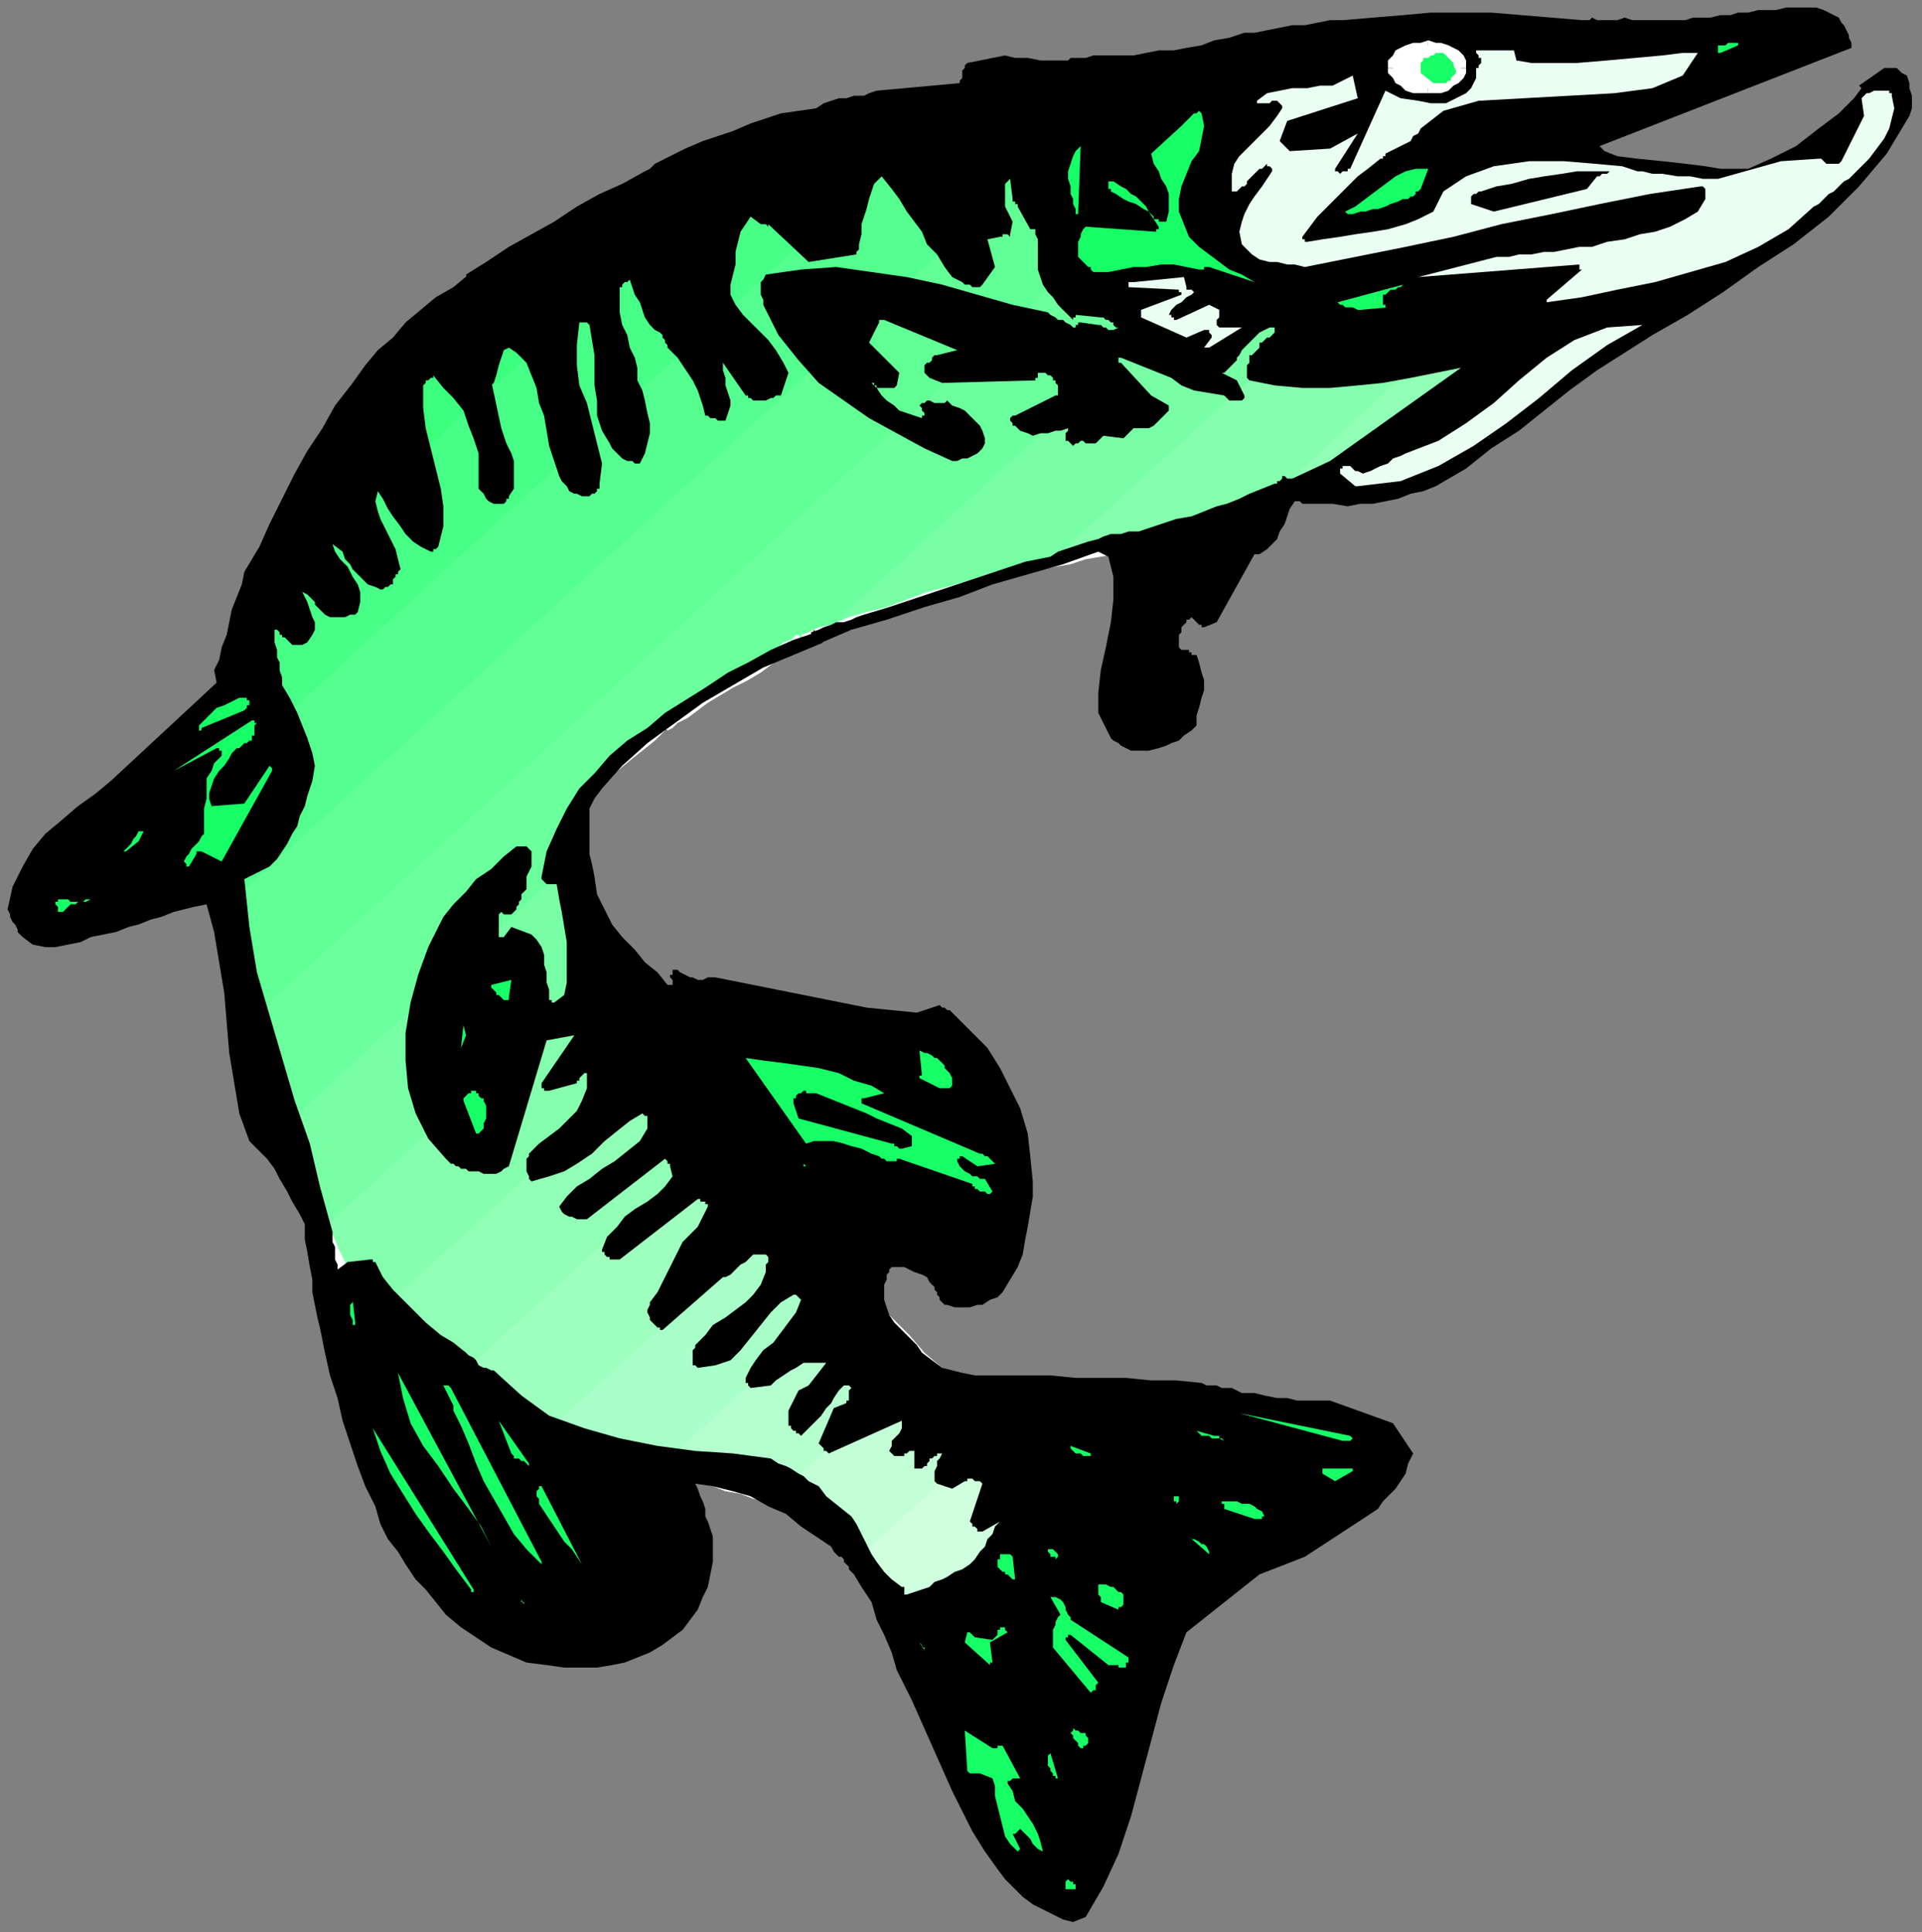 <?xml version="1.0" encoding="UTF-8" standalone="no"?>
<svg
   xmlns:dc="http://purl.org/dc/elements/1.1/"
   xmlns:cc="http://creativecommons.org/ns#"
   xmlns:rdf="http://www.w3.org/1999/02/22-rdf-syntax-ns#"
   xmlns:svg="http://www.w3.org/2000/svg"
   xmlns="http://www.w3.org/2000/svg"
   xmlns:sodipodi="http://sodipodi.sourceforge.net/DTD/sodipodi-0.dtd"
   xmlns:inkscape="http://www.inkscape.org/namespaces/inkscape"
   version="1.0"
   width="201.877mm"
   height="202.935mm"
   id="svg201"
   sodipodi:docname="FISH016.WMF">
  <rect width="100%" height="100%" fill="#808080" stroke="none"/>
  <sodipodi:namedview
     pagecolor="#ffffff"
     bordercolor="#666666"
     borderopacity="1"
     objecttolerance="10"
     gridtolerance="10"
     guidetolerance="10"
     inkscape:pageopacity="0"
     inkscape:pageshadow="2"
     inkscape:window-width="640"
     inkscape:window-height="480"
     id="namedview203" />
  <defs
     id="defs3">
    <pattern
       id="WMFhbasepattern"
       patternUnits="userSpaceOnUse"
       width="6"
       height="6"
       x="0"
       y="0" />
  </defs>
  <path
     style="fill:none;stroke:none;"
     d="  M 0,0   L 762,0   L 762,766   L 0,766   z "
     id="path5" />
  <path
     style="fill:#3bff7d;fill-rule:evenodd;fill-opacity:1;stroke:none;"
     d="  M 370,49   L 355,52   L 341,54   L 329,56   L 318,58   L 308,59   L 301,60   L 297,61   L 295,61   L 290,64   L 277,72   L 259,83   L 237,95   L 216,108   L 197,119   L 184,127   L 179,129   L 177,132   L 172,140   L 164,151   L 155,163   L 146,175   L 138,186   L 132,193   L 130,196   L 129,199   L 125,206   L 119,216   L 113,227   L 107,239   L 101,249   L 97,256   L 96,258   L 96,259   L 96,261   L 96,265   L 96,270   L 96,276   L 96,283   L 96,291   L 96,300   L 370,49  z "
     id="path7" />
  <path
     style="fill:#47ff87;fill-rule:evenodd;fill-opacity:1;stroke:none;"
     d="  M 297,61   L 306,60   L 320,57   L 337,55   L 358,51   L 379,48   L 401,44   L 422,41   L 441,38   L 95,355   L 95,339   L 95,322   L 96,306   L 96,291   L 96,278   L 96,268   L 96,261   L 96,258   L 96,258   L 97,256   L 99,254   L 100,250   L 103,246   L 105,242   L 108,237   L 110,232   L 297,61  z "
     id="path9" />
  <path
     style="fill:#54ff8f;fill-rule:evenodd;fill-opacity:1;stroke:none;"
     d="  M 481,55   L 480,51   L 479,47   L 478,43   L 477,40   L 476,37   L 475,35   L 475,33   L 475,32   L 472,33   L 465,34   L 454,36   L 441,38   L 425,40   L 407,43   L 388,46   L 370,49   L 96,300   L 96,316   L 95,332   L 95,348   L 95,363   L 95,376   L 95,386   L 95,393   L 95,395   L 95,396   L 95,396   L 95,397   L 96,398   L 96,400   L 97,402   L 98,404   L 98,406   L 481,55  z "
     id="path11" />
  <path
     style="fill:#61ff96;fill-rule:evenodd;fill-opacity:1;stroke:none;"
     d="  M 503,90   L 486,72   L 486,70   L 484,66   L 482,59   L 480,52   L 478,45   L 476,39   L 475,34   L 475,32   L 474,33   L 472,33   L 469,33   L 465,34   L 461,35   L 455,36   L 448,37   L 441,38   L 95,355   L 95,363   L 95,371   L 95,378   L 95,384   L 95,389   L 95,392   L 95,395   L 95,395   L 95,397   L 97,401   L 99,407   L 101,415   L 104,423   L 107,432   L 109,440   L 112,448   L 227,342   L 227,342   L 227,342   L 227,342   L 227,342   L 227,341   L 228,338   L 229,333   L 230,328   L 231,323   L 232,318   L 233,314   L 233,313   L 235,312   L 238,309   L 243,305   L 248,301   L 254,296   L 258,292   L 262,289   L 263,288   L 266,287   L 272,283   L 280,277   L 290,271   L 300,265   L 309,259   L 316,256   L 318,254   L 318,254   L 319,254   L 320,253   L 321,253   L 322,253   L 323,252   L 325,251   L 327,251   L 503,90  z "
     id="path13" />
  <path
     style="fill:#6bff9e;fill-rule:evenodd;fill-opacity:1;stroke:none;"
     d="  M 530,120   L 486,72   L 486,71   L 486,70   L 485,69   L 485,67   L 484,64   L 483,62   L 482,59   L 481,55   L 98,406   L 101,413   L 103,422   L 106,431   L 109,439   L 112,447   L 114,454   L 115,458   L 116,459   L 116,460   L 117,462   L 118,464   L 120,468   L 121,472   L 124,476   L 126,481   L 129,487   L 246,380   L 243,373   L 239,366   L 236,360   L 233,355   L 231,350   L 229,346   L 227,343   L 227,342   L 227,341   L 228,338   L 229,333   L 230,328   L 231,323   L 232,318   L 233,314   L 233,313   L 235,312   L 238,309   L 243,305   L 248,301   L 254,296   L 258,292   L 262,289   L 263,288   L 266,287   L 272,283   L 280,277   L 290,271   L 300,265   L 309,259   L 316,256   L 318,254   L 322,253   L 331,250   L 345,245   L 361,240   L 376,235   L 390,231   L 400,227   L 404,226   L 404,226   L 405,226   L 406,226   L 407,225   L 409,225   L 411,224   L 414,224   L 417,223   L 530,120  z "
     id="path15" />
  <path
     style="fill:#78ffa6;fill-rule:evenodd;fill-opacity:1;stroke:none;"
     d="  M 571,136   L 533,123   L 503,90   L 327,251   L 337,248   L 349,244   L 361,240   L 374,236   L 385,232   L 395,229   L 401,227   L 404,226   L 406,226   L 414,224   L 424,222   L 437,219   L 449,216   L 459,214   L 467,212   L 470,212   L 471,211   L 473,211   L 476,209   L 480,208   L 485,206   L 491,204   L 496,202   L 502,200   L 571,136  z "
     id="path17" />
  <path
     style="fill:#78ffa6;fill-rule:evenodd;fill-opacity:1;stroke:none;"
     d="  M 112,448   L 113,450   L 114,453   L 114,455   L 115,456   L 115,458   L 116,459   L 116,459   L 116,459   L 117,461   L 119,467   L 123,475   L 127,484   L 132,495   L 137,506   L 142,516   L 146,525   L 266,415   L 265,414   L 264,413   L 263,412   L 263,411   L 262,410   L 262,409   L 261,409   L 261,409   L 260,406   L 256,399   L 251,389   L 245,377   L 238,365   L 233,354   L 229,346   L 227,342   L 112,448  z "
     id="path19" />
  <path
     style="fill:#85ffad;fill-rule:evenodd;fill-opacity:1;stroke:none;"
     d="  M 604,148   L 533,123   L 530,120   L 417,223   L 425,222   L 433,220   L 442,218   L 450,216   L 458,214   L 464,213   L 468,212   L 470,212   L 472,211   L 478,209   L 487,205   L 497,201   L 507,198   L 516,194   L 522,192   L 524,191   L 526,190   L 531,187   L 539,182   L 547,177   L 555,172   L 563,168   L 568,165   L 570,164   L 571,163   L 575,161   L 581,159   L 587,156   L 594,153   L 599,151   L 603,149   L 604,148  z "
     id="path21" />
  <path
     style="fill:#85ffad;fill-rule:evenodd;fill-opacity:1;stroke:none;"
     d="  M 129,487   L 132,495   L 136,504   L 140,513   L 144,520   L 147,527   L 150,532   L 151,535   L 152,537   L 153,537   L 154,538   L 156,539   L 160,541   L 163,543   L 168,545   L 172,548   L 177,551   L 289,448   L 284,441   L 279,434   L 274,427   L 270,421   L 266,416   L 264,412   L 262,410   L 261,409   L 261,408   L 260,406   L 258,403   L 257,400   L 254,395   L 252,390   L 249,385   L 246,380   L 129,487  z "
     id="path23" />
  <path
     style="fill:#91ffb5;fill-rule:evenodd;fill-opacity:1;stroke:none;"
     d="  M 571,136   L 604,148   L 603,149   L 599,151   L 594,153   L 587,156   L 581,159   L 575,161   L 571,163   L 570,164   L 568,165   L 563,168   L 555,172   L 547,177   L 539,182   L 531,187   L 526,190   L 524,191   L 524,191   L 522,192   L 520,193   L 518,194   L 514,195   L 510,196   L 506,198   L 502,200   L 571,136  z "
     id="path25" />
  <path
     style="fill:#91ffb5;fill-rule:evenodd;fill-opacity:1;stroke:none;"
     d="  M 146,525   L 148,527   L 149,530   L 150,532   L 150,533   L 151,535   L 152,536   L 152,536   L 152,537   L 154,538   L 159,541   L 167,545   L 177,551   L 187,556   L 198,562   L 207,567   L 214,571   L 313,481   L 308,475   L 303,467   L 296,458   L 289,449   L 283,439   L 276,430   L 270,422   L 266,415   L 146,525  z "
     id="path27" />
  <path
     style="fill:#9effbf;fill-rule:evenodd;fill-opacity:1;stroke:none;"
     d="  M 177,551   L 185,555   L 192,559   L 199,563   L 206,566   L 211,569   L 216,572   L 219,573   L 220,574   L 221,574   L 225,575   L 230,576   L 236,577   L 243,579   L 250,580   L 256,582   L 261,583   L 340,511   L 335,506   L 331,502   L 327,498   L 324,494   L 321,491   L 319,489   L 318,488   L 317,487   L 317,487   L 315,484   L 312,480   L 308,475   L 304,469   L 299,463   L 294,455   L 289,448   L 177,551  z "
     id="path29" />
  <path
     style="fill:#a8ffc7;fill-rule:evenodd;fill-opacity:1;stroke:none;"
     d="  M 214,571   L 215,572   L 217,572   L 217,573   L 218,573   L 219,574   L 219,574   L 220,574   L 220,574   L 222,574   L 227,575   L 234,577   L 242,579   L 251,580   L 258,582   L 263,583   L 265,583   L 266,584   L 269,585   L 274,586   L 280,587   L 286,589   L 293,591   L 301,593   L 307,595   L 368,539   L 359,531   L 351,522   L 342,513   L 334,505   L 327,498   L 322,492   L 318,489   L 317,487   L 317,487   L 317,487   L 316,486   L 316,486   L 315,485   L 315,484   L 314,482   L 313,481   L 214,571  z "
     id="path31" />
  <path
     style="fill:#b5ffcf;fill-rule:evenodd;fill-opacity:1;stroke:none;"
     d="  M 261,583   L 262,583   L 263,583   L 264,583   L 264,583   L 265,583   L 265,583   L 265,583   L 265,583   L 268,584   L 274,586   L 283,588   L 294,591   L 305,594   L 314,596   L 320,598   L 323,599   L 323,599   L 324,600   L 326,602   L 329,605   L 331,607   L 334,611   L 338,614   L 341,618   L 396,568   L 394,567   L 393,565   L 392,564   L 391,563   L 390,563   L 390,562   L 389,562   L 389,562   L 388,560   L 384,557   L 379,551   L 372,544   L 365,536   L 356,528   L 348,519   L 340,511   L 261,583  z "
     id="path33" />
  <path
     style="fill:#c2ffd6;fill-rule:evenodd;fill-opacity:1;stroke:none;"
     d="  M 307,595   L 311,596   L 314,596   L 316,597   L 318,598   L 320,598   L 322,598   L 323,599   L 323,599   L 325,601   L 330,606   L 336,613   L 344,622   L 352,630   L 359,637   L 364,642   L 365,644   L 368,642   L 374,637   L 383,629   L 394,620   L 404,611   L 413,603   L 420,597   L 422,595   L 421,593   L 417,590   L 412,584   L 405,578   L 399,572   L 394,567   L 391,563   L 389,562   L 389,561   L 388,560   L 386,558   L 383,555   L 380,552   L 376,548   L 372,544   L 368,539   L 307,595  z "
     id="path35" />
  <path
     style="fill:#cfffde;fill-rule:evenodd;fill-opacity:1;stroke:none;"
     d="  M 341,618   L 345,623   L 350,627   L 354,632   L 358,636   L 361,639   L 363,642   L 365,644   L 365,644   L 368,642   L 374,637   L 383,629   L 394,620   L 404,611   L 413,603   L 420,597   L 422,595   L 421,594   L 419,592   L 416,589   L 412,585   L 408,581   L 404,576   L 399,572   L 396,568   L 341,618  z "
     id="path37" />
  <path
     style="fill:#ffffff;fill-rule:evenodd;fill-opacity:1;stroke:none;"
     d="  M 531,125   L 532,125   L 604,150   L 605,147   L 533,122   L 534,122   L 533,122   L 531,122   L 531,123   L 530,124   L 532,125   L 531,125  z "
     id="path39" />
  <path
     style="fill:#ffffff;fill-rule:evenodd;fill-opacity:1;stroke:none;"
     d="  M 486,74   L 485,73   L 531,125   L 534,122   L 488,70   L 486,70   L 486,74  z "
     id="path41" />
  <path
     style="fill:#ffffff;fill-rule:evenodd;fill-opacity:1;stroke:none;"
     d="  M 475,35   L 475,31   L 473,33   L 473,35   L 473,37   L 474,39   L 475,42   L 476,45   L 477,49   L 478,53   L 479,56   L 480,60   L 481,63   L 482,66   L 483,69   L 484,71   L 484,72   L 486,74   L 486,70   L 488,71   L 488,70   L 487,68   L 486,65   L 486,62   L 484,59   L 483,55   L 482,52   L 481,48   L 480,44   L 479,41   L 478,38   L 478,36   L 477,34   L 477,32   L 475,35   L 475,31   L 475,35  z "
     id="path43" />
  <path
     style="fill:#ffffff;fill-rule:evenodd;fill-opacity:1;stroke:none;"
     d="  M 295,63   L 295,59   L 296,63   L 297,63   L 300,63   L 303,63   L 307,62   L 312,61   L 317,60   L 323,59   L 330,58   L 337,57   L 344,56   L 352,54   L 360,53   L 368,52   L 377,50   L 385,49   L 393,48   L 402,46   L 410,45   L 418,44   L 426,43   L 433,41   L 440,40   L 447,39   L 453,38   L 459,37   L 463,37   L 467,36   L 470,35   L 473,35   L 474,35   L 475,35   L 475,31   L 474,31   L 473,31   L 470,31   L 467,31   L 462,32   L 458,33   L 452,34   L 446,35   L 440,36   L 432,37   L 425,38   L 418,40   L 410,41   L 401,42   L 393,44   L 385,45   L 376,46   L 368,48   L 360,49   L 351,50   L 344,51   L 336,53   L 330,54   L 323,55   L 317,56   L 311,57   L 306,58   L 303,58   L 299,59   L 297,59   L 295,59   L 295,63   L 295,59   L 295,63  z "
     id="path45" />
  <path
     style="fill:#ffffff;fill-rule:evenodd;fill-opacity:1;stroke:none;"
     d="  M 179,132   L 179,128   L 182,131   L 185,128   L 191,125   L 199,121   L 207,115   L 217,110   L 227,104   L 238,97   L 249,91   L 259,85   L 269,79   L 278,74   L 285,70   L 291,66   L 295,64   L 295,63   L 295,59   L 293,60   L 289,63   L 283,66   L 276,70   L 267,76   L 257,81   L 247,87   L 236,94   L 225,100   L 215,106   L 205,112   L 196,117   L 189,121   L 183,125   L 180,127   L 179,132   L 179,128   L 179,132  z "
     id="path47" />
  <path
     style="fill:#ffffff;fill-rule:evenodd;fill-opacity:1;stroke:none;"
     d="  M 131,198   L 129,195   L 132,197   L 134,195   L 136,191   L 139,187   L 143,182   L 147,176   L 151,170   L 156,164   L 161,158   L 165,152   L 170,146   L 173,141   L 176,137   L 179,134   L 180,131   L 179,132   L 179,128   L 177,129   L 176,131   L 173,134   L 170,139   L 166,144   L 162,150   L 157,155   L 153,162   L 148,168   L 144,174   L 140,180   L 136,185   L 133,189   L 130,192   L 129,194   L 131,198   L 129,195   L 131,198  z "
     id="path49" />
  <path
     style="fill:#ffffff;fill-rule:evenodd;fill-opacity:1;stroke:none;"
     d="  M 97,260   L 95,257   L 98,258   L 99,257   L 101,253   L 103,250   L 106,245   L 108,240   L 111,234   L 115,228   L 118,222   L 121,217   L 124,212   L 126,207   L 129,203   L 130,200   L 131,198   L 131,198   L 129,195   L 128,196   L 127,198   L 125,201   L 123,205   L 120,210   L 117,215   L 114,221   L 111,226   L 108,232   L 105,238   L 102,243   L 99,248   L 97,252   L 95,255   L 94,257   L 97,260   L 95,257   L 97,260  z "
     id="path51" />
  <path
     style="fill:#ffffff;fill-rule:evenodd;fill-opacity:1;stroke:none;"
     d="  M 96,397   L 94,394   L 97,394   L 97,390   L 97,383   L 97,374   L 97,364   L 97,352   L 97,340   L 97,327   L 97,314   L 97,302   L 97,290   L 98,280   L 98,271   L 98,264   L 98,260   L 97,260   L 95,257   L 94,260   L 94,264   L 94,271   L 94,280   L 94,290   L 94,302   L 93,314   L 93,327   L 93,340   L 93,352   L 93,364   L 93,374   L 93,383   L 93,390   L 93,394   L 96,397   L 94,394   L 96,397  z "
     id="path53" />
  <path
     style="fill:#ffffff;fill-rule:evenodd;fill-opacity:1;stroke:none;"
     d="  M 117,461   L 114,458   L 117,458   L 116,456   L 116,453   L 114,449   L 113,444   L 111,439   L 109,433   L 107,427   L 105,421   L 103,415   L 102,410   L 100,405   L 99,401   L 98,398   L 97,395   L 96,397   L 94,394   L 93,397   L 94,399   L 95,402   L 96,406   L 97,411   L 99,416   L 101,422   L 103,428   L 105,434   L 107,440   L 109,446   L 110,450   L 112,454   L 113,457   L 113,459   L 117,461   L 114,458   L 117,461  z "
     id="path55" />
  <path
     style="fill:#ffffff;fill-rule:evenodd;fill-opacity:1;stroke:none;"
     d="  M 153,538   L 150,536   L 153,535   L 152,533   L 150,529   L 148,524   L 145,518   L 142,512   L 139,505   L 135,497   L 132,490   L 129,483   L 126,477   L 123,471   L 121,466   L 119,462   L 118,459   L 117,461   L 114,458   L 114,461   L 115,464   L 117,468   L 119,473   L 122,479   L 125,485   L 129,492   L 132,499   L 135,506   L 138,513   L 142,520   L 144,526   L 147,531   L 148,535   L 149,537   L 153,538   L 150,536   L 153,538  z "
     id="path57" />
  <path
     style="fill:#ffffff;fill-rule:evenodd;fill-opacity:1;stroke:none;"
     d="  M 221,576   L 218,573   L 220,572   L 217,571   L 214,569   L 210,566   L 204,564   L 199,561   L 193,557   L 187,554   L 180,550   L 174,547   L 168,544   L 163,541   L 159,538   L 156,537   L 154,536   L 153,538   L 150,536   L 151,539   L 154,540   L 157,542   L 161,544   L 166,547   L 172,550   L 178,554   L 185,557   L 191,561   L 197,564   L 203,567   L 208,570   L 212,572   L 216,574   L 218,576   L 221,576   L 218,573   L 221,576  z "
     id="path59" />
  <path
     style="fill:#ffffff;fill-rule:evenodd;fill-opacity:1;stroke:none;"
     d="  M 267,585   L 264,582   L 265,581   L 264,581   L 261,581   L 258,580   L 255,579   L 251,579   L 247,578   L 243,577   L 238,576   L 234,575   L 231,574   L 227,574   L 224,573   L 222,572   L 221,572   L 221,576   L 218,573   L 220,576   L 221,577   L 223,577   L 226,578   L 230,578   L 233,579   L 237,580   L 242,581   L 246,582   L 250,583   L 254,583   L 257,584   L 260,585   L 263,585   L 264,585   L 267,585   L 264,582   L 267,585  z "
     id="path61" />
  <path
     style="fill:#ffffff;fill-rule:evenodd;fill-opacity:1;stroke:none;"
     d="  M 324,600   L 322,597   L 323,596   L 321,596   L 318,596   L 314,595   L 310,593   L 305,592   L 300,591   L 294,589   L 289,588   L 284,586   L 279,585   L 275,584   L 271,583   L 268,582   L 266,582   L 267,585   L 264,582   L 265,586   L 267,586   L 270,587   L 274,588   L 278,589   L 283,590   L 288,592   L 294,593   L 299,595   L 304,596   L 309,597   L 313,599   L 317,600   L 320,600   L 322,601   L 324,600   L 322,597   L 324,600  z "
     id="path63" />
  <path
     style="fill:#ffffff;fill-rule:evenodd;fill-opacity:1;stroke:none;"
     d="  M 367,646   L 364,643   L 366,642   L 365,641   L 363,639   L 360,636   L 357,633   L 353,629   L 350,625   L 346,620   L 342,616   L 338,612   L 334,608   L 331,605   L 329,602   L 326,600   L 325,598   L 324,600   L 322,597   L 322,601   L 323,602   L 325,605   L 328,608   L 331,611   L 335,615   L 338,619   L 343,623   L 346,628   L 350,632   L 354,635   L 357,639   L 360,642   L 362,644   L 364,645   L 367,646   L 364,643   L 367,646  z "
     id="path65" />
  <path
     style="fill:#ffffff;fill-rule:evenodd;fill-opacity:1;stroke:none;"
     d="  M 423,596   L 421,593   L 420,594   L 418,596   L 415,598   L 412,601   L 407,605   L 403,609   L 397,614   L 392,618   L 387,623   L 382,627   L 377,631   L 373,635   L 369,638   L 366,641   L 365,642   L 367,646   L 364,643   L 367,646   L 369,644   L 372,642   L 375,638   L 380,635   L 385,630   L 390,626   L 395,621   L 400,617   L 405,612   L 410,608   L 414,604   L 418,601   L 421,599   L 423,597   L 423,596   L 421,593   L 423,596  z "
     id="path67" />
  <path
     style="fill:#ffffff;fill-rule:evenodd;fill-opacity:1;stroke:none;"
     d="  M 391,563   L 388,560   L 389,565   L 393,568   L 398,574   L 404,580   L 410,586   L 415,591   L 419,595   L 423,596   L 421,593   L 422,592   L 418,589   L 413,583   L 407,577   L 401,571   L 396,566   L 392,562   L 391,563   L 388,560   L 391,563  z "
     id="path69" />
  <path
     style="fill:#ffffff;fill-rule:evenodd;fill-opacity:1;stroke:none;"
     d="  M 318,489   L 316,486   L 316,490   L 318,492   L 322,496   L 327,500   L 332,506   L 338,512   L 345,519   L 351,526   L 358,533   L 365,540   L 371,546   L 376,552   L 381,556   L 385,560   L 387,562   L 391,563   L 388,560   L 390,560   L 387,557   L 384,553   L 379,549   L 374,543   L 367,537   L 361,530   L 354,523   L 347,516   L 341,510   L 335,503   L 330,498   L 325,493   L 321,489   L 319,487   L 318,489   L 316,486   L 318,489  z "
     id="path71" />
  <path
     style="fill:#ffffff;fill-rule:evenodd;fill-opacity:1;stroke:none;"
     d="  M 263,410   L 260,408   L 260,411   L 262,414   L 264,417   L 268,422   L 272,428   L 277,435   L 282,442   L 287,449   L 292,457   L 297,464   L 302,470   L 306,476   L 310,481   L 313,485   L 315,488   L 318,489   L 316,486   L 318,485   L 316,483   L 313,479   L 310,474   L 305,468   L 301,461   L 296,454   L 290,447   L 285,440   L 280,433   L 276,426   L 271,420   L 268,415   L 265,411   L 263,409   L 263,410   L 260,408   L 263,410  z "
     id="path73" />
  <path
     style="fill:#ffffff;fill-rule:evenodd;fill-opacity:1;stroke:none;"
     d="  M 228,344   L 226,342   L 225,344   L 227,347   L 228,350   L 230,354   L 233,359   L 236,365   L 239,371   L 242,377   L 245,383   L 248,389   L 251,395   L 254,400   L 256,404   L 257,407   L 259,409   L 263,410   L 260,408   L 263,407   L 261,405   L 260,402   L 257,398   L 255,393   L 252,387   L 249,382   L 246,375   L 243,369   L 239,363   L 237,357   L 234,352   L 232,348   L 230,345   L 229,342   L 228,344   L 226,342   L 228,344  z "
     id="path75" />
  <path
     style="fill:#ffffff;fill-rule:evenodd;fill-opacity:1;stroke:none;"
     d="  M 235,314   L 232,311   L 231,314   L 230,317   L 229,322   L 228,328   L 227,333   L 226,338   L 225,341   L 228,344   L 226,342   L 229,342   L 230,339   L 231,334   L 232,328   L 233,323   L 234,318   L 235,315   L 235,314   L 232,311   L 235,314  z "
     id="path77" />
  <path
     style="fill:#ffffff;fill-rule:evenodd;fill-opacity:1;stroke:none;"
     d="  M 264,290   L 262,287   L 260,288   L 257,291   L 252,295   L 247,299   L 241,304   L 237,308   L 233,310   L 235,314   L 232,311   L 236,314   L 239,311   L 244,307   L 250,302   L 255,298   L 260,294   L 263,291   L 264,290   L 262,287   L 264,290  z "
     id="path79" />
  <path
     style="fill:#ffffff;fill-rule:evenodd;fill-opacity:1;stroke:none;"
     d="  M 319,255   L 317,252   L 316,252   L 314,254   L 311,255   L 308,258   L 304,260   L 299,263   L 294,266   L 289,270   L 284,273   L 279,276   L 275,279   L 271,281   L 267,284   L 264,285   L 263,286   L 264,290   L 262,287   L 265,290   L 267,289   L 269,287   L 273,285   L 277,282   L 281,279   L 286,276   L 291,273   L 297,270   L 302,267   L 306,264   L 310,261   L 314,259   L 317,258   L 318,256   L 319,255   L 317,252   L 319,255  z "
     id="path81" />
  <path
     style="fill:#ffffff;fill-rule:evenodd;fill-opacity:1;stroke:none;"
     d="  M 405,227   L 402,225   L 402,225   L 399,226   L 395,227   L 389,229   L 383,231   L 376,233   L 368,235   L 360,238   L 352,241   L 344,243   L 337,245   L 330,248   L 325,249   L 321,251   L 318,252   L 319,255   L 317,252   L 319,256   L 322,255   L 326,253   L 332,252   L 338,250   L 345,247   L 353,245   L 361,242   L 369,239   L 377,237   L 384,235   L 391,233   L 396,231   L 400,230   L 403,228   L 405,227   L 402,225   L 405,227  z "
     id="path83" />
  <path
     style="fill:#ffffff;fill-rule:evenodd;fill-opacity:1;stroke:none;"
     d="  M 471,213   L 468,210   L 468,210   L 466,210   L 463,211   L 459,212   L 454,213   L 448,214   L 442,216   L 436,217   L 430,218   L 424,220   L 418,221   L 413,222   L 409,223   L 406,224   L 404,224   L 405,227   L 402,225   L 405,228   L 407,228   L 410,227   L 414,226   L 419,225   L 425,224   L 431,222   L 437,221   L 443,220   L 449,219   L 454,217   L 459,216   L 464,215   L 467,214   L 469,214   L 471,213   L 468,210   L 471,213  z "
     id="path85" />
  <path
     style="fill:#ffffff;fill-rule:evenodd;fill-opacity:1;stroke:none;"
     d="  M 526,193   L 523,190   L 523,190   L 521,190   L 518,191   L 515,193   L 511,194   L 506,196   L 501,198   L 496,200   L 491,202   L 486,204   L 481,205   L 477,207   L 474,208   L 471,209   L 470,210   L 471,213   L 468,210   L 471,213   L 473,213   L 475,212   L 479,210   L 483,209   L 487,207   L 492,205   L 498,204   L 503,201   L 507,200   L 512,198   L 516,196   L 520,195   L 522,194   L 524,193   L 526,193   L 523,190   L 526,193  z "
     id="path87" />
  <path
     style="fill:#ffffff;fill-rule:evenodd;fill-opacity:1;stroke:none;"
     d="  M 569,162   L 568,162   L 568,162   L 566,163   L 564,164   L 561,166   L 558,168   L 554,171   L 550,173   L 546,176   L 541,178   L 537,181   L 534,183   L 530,185   L 527,187   L 525,188   L 524,189   L 526,193   L 523,190   L 526,193   L 527,192   L 530,191   L 532,189   L 536,186   L 540,184   L 544,182   L 548,179   L 552,177   L 556,174   L 560,172   L 563,170   L 566,168   L 568,167   L 570,166   L 570,165   L 570,165   L 570,165   L 571,164   L 571,162   L 570,161   L 568,162   L 569,162  z "
     id="path89" />
  <path
     style="fill:#ffffff;fill-rule:evenodd;fill-opacity:1;stroke:none;"
     d="  M 604,150   L 604,150   L 602,147   L 598,149   L 593,151   L 586,154   L 580,157   L 574,160   L 570,161   L 569,162   L 570,165   L 572,165   L 576,163   L 582,160   L 588,158   L 595,155   L 600,152   L 604,151   L 604,146   L 605,147   L 604,146   L 603,147   L 602,148   L 603,150   L 604,150   L 604,150  z "
     id="path91" />
  <path
     style="fill:#000000;fill-rule:evenodd;fill-opacity:1;stroke:none;"
     d="  M 185,109   L 194,154   L 196,152   L 197,149   L 198,145   L 199,142   L 200,139   L 202,138   L 205,140   L 209,144   L 211,149   L 213,154   L 214,160   L 216,165   L 217,171   L 218,177   L 220,183   L 222,189   L 223,191   L 224,192   L 225,193   L 226,195   L 228,196   L 229,196   L 231,197   L 233,197   L 234,197   L 235,196   L 236,196   L 237,195   L 237,194   L 238,194   L 238,193   L 238,192   L 239,184   L 237,176   L 235,168   L 233,160   L 230,153   L 229,145   L 229,137   L 230,128   L 231,128   L 231,128   L 232,128   L 232,128   L 233,128   L 233,128   L 234,129   L 234,129   L 235,135   L 236,141   L 236,147   L 236,153   L 237,159   L 237,165   L 239,171   L 242,176   L 243,178   L 244,179   L 246,181   L 247,182   L 249,183   L 251,183   L 252,184   L 254,184   L 256,180   L 257,176   L 258,172   L 258,168   L 257,164   L 256,159   L 255,155   L 253,151   L 253,146   L 252,142   L 250,138   L 249,133   L 247,129   L 246,124   L 246,120   L 246,115   L 246,114   L 247,114   L 247,113   L 247,113   L 248,112   L 248,112   L 249,112   L 250,111   L 251,114   L 252,117   L 254,120   L 255,123   L 256,126   L 258,129   L 260,131   L 262,132   L 263,133   L 263,134   L 264,135   L 264,135   L 264,136   L 265,137   L 265,138   L 266,139   L 269,142   L 271,145   L 273,148   L 275,151   L 277,155   L 278,158   L 279,161   L 280,165   L 281,165   L 282,166   L 283,166   L 284,166   L 285,167   L 286,167   L 287,167   L 288,167   L 289,164   L 290,161   L 290,159   L 289,156   L 288,153   L 288,150   L 287,147   L 287,144   L 296,157   L 296,157   L 296,157   L 297,157   L 297,158   L 297,158   L 297,158   L 298,158   L 298,158   L 299,159   L 301,159   L 303,159   L 304,159   L 306,158   L 307,158   L 308,157   L 310,157   L 313,148   L 311,144   L 308,139   L 305,135   L 302,132   L 298,128   L 295,125   L 292,121   L 290,117   L 290,113   L 291,109   L 292,105   L 292,100   L 293,96   L 294,92   L 296,89   L 298,86   L 302,89   L 302,89   L 303,89   L 303,89   L 303,89   L 304,89   L 304,89   L 305,90   L 305,89   L 321,104   L 340,101   L 340,101   L 340,100   L 340,100   L 341,99   L 341,99   L 341,98   L 341,98   L 341,97   L 342,93   L 342,89   L 343,86   L 344,83   L 345,79   L 346,76   L 347,73   L 350,70   L 354,75   L 357,79   L 360,84   L 363,88   L 366,92   L 368,97   L 372,101   L 375,106   L 378,110   L 380,111   L 382,112   L 383,113   L 385,113   L 386,114   L 388,114   L 389,114   L 390,113   L 395,106   L 392,95   L 397,94   L 397,94   L 398,94   L 398,94   L 398,93   L 398,93   L 399,93   L 399,93   L 399,92   L 399,93   L 400,93   L 400,93   L 400,93   L 400,93   L 401,94   L 401,94   L 401,93   L 402,88   L 401,86   L 400,84   L 399,82   L 399,79   L 399,77   L 399,75   L 399,73   L 401,71   L 402,79   L 402,80   L 403,80   L 403,80   L 403,81   L 403,81   L 404,81   L 404,81   L 404,82   L 409,91   L 409,91   L 409,91   L 410,91   L 410,91   L 410,91   L 410,91   L 411,91   L 411,91   L 411,93   L 412,95   L 412,97   L 412,99   L 412,101   L 412,103   L 412,105   L 412,107   L 413,110   L 414,113   L 416,116   L 418,118   L 420,121   L 422,123   L 424,125   L 426,127   L 426,126   L 426,126   L 426,126   L 427,126   L 427,125   L 427,125   L 427,125   L 427,125   L 437,126   L 438,126   L 439,127   L 440,127   L 441,128   L 442,128   L 442,129   L 443,130   L 444,130   L 442,131   L 441,131   L 440,131   L 440,131   L 439,130   L 438,130   L 437,129   L 436,129   L 429,128   L 428,128   L 428,129   L 428,129   L 427,129   L 427,130   L 427,130   L 427,130   L 426,130   L 426,130   L 425,129   L 423,128   L 422,127   L 420,127   L 419,126   L 417,125   L 416,124   L 402,121   L 388,117   L 374,113   L 360,110   L 346,108   L 332,106   L 318,107   L 304,109   L 303,111   L 302,112   L 302,113   L 302,114   L 302,116   L 302,117   L 303,119   L 303,121   L 309,133   L 317,143   L 325,152   L 335,159   L 345,166   L 356,172   L 367,178   L 378,183   L 380,183   L 382,182   L 384,182   L 386,181   L 388,180   L 389,179   L 390,178   L 391,176   L 391,176   L 391,176   L 391,176   L 391,176   L 391,175   L 391,175   L 391,174   L 391,174   L 390,171   L 389,169   L 387,167   L 385,165   L 383,163   L 381,162   L 378,161   L 376,159   L 375,160   L 374,160   L 372,160   L 371,160   L 369,159   L 368,159   L 367,160   L 366,160   L 365,161   L 366,162   L 366,163   L 366,163   L 367,164   L 367,165   L 366,165   L 366,166   L 363,165   L 360,164   L 357,163   L 355,161   L 352,159   L 350,157   L 348,154   L 346,152   L 346,152   L 347,152   L 347,153   L 348,153   L 348,153   L 348,154   L 349,154   L 349,154   L 350,154   L 351,154   L 352,154   L 353,154   L 353,154   L 354,154   L 355,154   L 356,153   L 357,148   L 345,136   L 349,128   L 349,127   L 350,127   L 350,127   L 350,127   L 350,127   L 351,127   L 351,127   L 351,127   L 380,139   L 372,141   L 371,141   L 370,142   L 370,143   L 369,144   L 368,144   L 367,145   L 367,146   L 367,148   L 367,148   L 367,148   L 368,149   L 368,149   L 368,149   L 369,150   L 369,150   L 369,150   L 374,152   L 411,151   L 411,151   L 411,150   L 412,150   L 412,150   L 412,149   L 412,149   L 412,149   L 412,148   L 414,148   L 415,148   L 416,149   L 417,149   L 418,150   L 418,151   L 419,151   L 419,152   L 420,153   L 420,153   L 420,154   L 420,155   L 420,156   L 420,156   L 420,157   L 419,157   L 403,165   L 403,165   L 402,165   L 402,165   L 402,165   L 401,166   L 401,166   L 401,166   L 401,167   L 401,167   L 401,167   L 401,167   L 402,168   L 402,168   L 402,168   L 402,169   L 403,169   L 405,171   L 408,172   L 410,173   L 413,172   L 416,172   L 419,171   L 421,171   L 424,170   L 424,171   L 423,172   L 423,172   L 423,173   L 423,174   L 423,174   L 423,175   L 424,175   L 426,177   L 427,176   L 427,176   L 428,176   L 428,176   L 429,175   L 429,175   L 430,175   L 430,175   L 430,175   L 431,176   L 431,176   L 432,176   L 432,176   L 433,176   L 433,176   L 433,176   L 434,176   L 435,176   L 436,175   L 436,175   L 437,174   L 437,174   L 438,173   L 438,173   L 446,174   L 450,170   L 451,170   L 452,170   L 452,170   L 453,170   L 454,170   L 455,170   L 456,170   L 458,169   L 459,168   L 460,167   L 461,166   L 462,165   L 463,164   L 464,163   L 464,162   L 464,161   L 457,157   L 445,144   L 444,144   L 444,143   L 444,143   L 444,143   L 444,142   L 444,142   L 445,142   L 445,142   L 450,144   L 455,146   L 460,148   L 465,150   L 469,153   L 474,155   L 480,156   L 486,157   L 486,157   L 486,157   L 487,158   L 487,158   L 487,158   L 487,158   L 488,159   L 488,159   L 489,159   L 490,159   L 491,159   L 492,159   L 493,159   L 494,158   L 494,158   L 494,157   L 493,155   L 492,153   L 491,151   L 489,150   L 487,149   L 485,148   L 483,148   L 480,148   L 486,148   L 487,147   L 488,146   L 489,145   L 490,144   L 491,143   L 491,142   L 492,141   L 493,139   L 494,138   L 496,136   L 497,135   L 499,133   L 500,132   L 502,131   L 504,130   L 506,130   L 506,131   L 506,131   L 506,131   L 506,131   L 506,132   L 506,132   L 506,132   L 506,132   L 505,133   L 504,134   L 503,134   L 502,135   L 502,135   L 501,136   L 500,136   L 500,137   L 500,138   L 500,138   L 499,139   L 499,139   L 499,139   L 498,140   L 498,140   L 498,140   L 498,140   L 497,141   L 497,141   L 497,141   L 497,141   L 496,141   L 496,142   L 496,142   L 496,143   L 496,144   L 495,145   L 495,147   L 495,148   L 495,149   L 495,150   L 496,151   L 506,153   L 517,154   L 528,154   L 539,153   L 549,152   L 560,150   L 570,148   L 580,146   L 528,183   L 513,190   L 513,190   L 512,190   L 512,190   L 511,190   L 511,190   L 510,189   L 510,189   L 509,189   L 509,190   L 509,190   L 509,190   L 508,191   L 508,191   L 507,191   L 507,192   L 506,192   L 501,194   L 496,196   L 492,198   L 487,200   L 483,201   L 478,203   L 473,205   L 467,206   L 464,207   L 461,208   L 458,209   L 455,210   L 452,211   L 448,211   L 445,212   L 441,212   L 438,213   L 436,214   L 432,215   L 429,216   L 426,217   L 423,218   L 420,219   L 417,221   L 407,223   L 398,226   L 389,229   L 380,232   L 371,235   L 362,238   L 353,241   L 343,244   L 340,245   L 338,246   L 335,247   L 332,247   L 330,248   L 327,249   L 325,250   L 322,251   L 322,251   L 322,252   L 323,253   L 323,253   L 324,254   L 324,255   L 324,256   L 324,256   L 338,250   L 352,246   L 367,241   L 381,237   L 394,232   L 408,228   L 422,224   L 436,219   L 440,221   L 442,229   L 442,238   L 441,247   L 439,257   L 437,266   L 436,275   L 436,283   L 440,291   L 441,293   L 442,294   L 444,295   L 445,296   L 447,297   L 449,298   L 451,298   L 453,298   L 456,298   L 460,297   L 463,296   L 465,295   L 468,294   L 470,292   L 473,290   L 475,288   L 475,284   L 476,281   L 477,277   L 478,274   L 478,270   L 477,267   L 476,263   L 475,260   L 474,260   L 474,260   L 473,260   L 473,259   L 473,259   L 472,259   L 472,258   L 472,258   L 471,258   L 471,258   L 471,258   L 470,258   L 470,258   L 470,258   L 469,258   L 469,258   L 468,257   L 468,255   L 468,254   L 468,252   L 469,251   L 469,249   L 470,248   L 471,247   L 471,247   L 471,246   L 472,246   L 472,246   L 472,246   L 472,246   L 472,246   L 473,245   L 476,248   L 477,248   L 477,248   L 477,249   L 478,249   L 478,249   L 478,249   L 478,249   L 478,249   L 483,247   L 498,220   L 498,220   L 498,220   L 499,220   L 499,220   L 499,220   L 500,220   L 500,220   L 500,220   L 503,218   L 505,216   L 507,214   L 508,211   L 510,208   L 511,205   L 512,202   L 514,199   L 516,199   L 517,200   L 519,200   L 521,200   L 523,200   L 525,200   L 527,200   L 529,200   L 535,201   L 540,200   L 545,200   L 550,199   L 555,198   L 560,196   L 565,195   L 570,193   L 582,186   L 592,178   L 603,171   L 613,163   L 623,155   L 634,147   L 645,140   L 656,133   L 670,125   L 684,116   L 698,106   L 712,97   L 726,86   L 738,74   L 749,61   L 758,46   L 759,43   L 759,40   L 759,38   L 758,35   L 758,33   L 757,30   L 755,29   L 753,27   L 748,27   L 738,34   L 739,35   L 736,39   L 730,45   L 722,51   L 713,58   L 703,63   L 694,67   L 685,67   L 683,67   L 677,66   L 669,65   L 660,64   L 650,63   L 642,62   L 637,60   L 635,58   L 735,19   L 735,17   L 734,15   L 734,14   L 733,12   L 732,10   L 731,9   L 730,7   L 728,6   L 724,4   L 721,3   L 717,3   L 713,3   L 709,3   L 705,4   L 701,4   L 698,4   L 694,5   L 690,5   L 687,6   L 683,6   L 679,7   L 676,7   L 672,7   L 669,8   L 666,8   L 663,8   L 660,8   L 657,8   L 654,8   L 651,8   L 648,8   L 645,7   L 642,8   L 640,8   L 638,8   L 636,8   L 634,8   L 632,7   L 631,8   L 628,8   L 616,7   L 604,6   L 592,5   L 580,5   L 568,5   L 557,6   L 545,7   L 533,8   L 528,8   L 523,9   L 518,10   L 513,10   L 508,11   L 503,12   L 498,13   L 494,13   L 488,15   L 482,16   L 477,18   L 471,19   L 466,20   L 460,20   L 455,21   L 450,22   L 446,22   L 443,22   L 440,22   L 437,22   L 434,22   L 431,23   L 429,23   L 426,23   L 426,23   L 426,23   L 425,23   L 425,23   L 424,24   L 424,24   L 424,24   L 423,24   L 418,24   L 413,24   L 408,23   L 403,23   L 399,22   L 394,23   L 389,24   L 384,25   L 383,26   L 383,27   L 382,28   L 382,29   L 382,30   L 382,31   L 381,32   L 381,33   L 348,36   L 345,37   L 343,38   L 339,38   L 336,39   L 333,39   L 330,40   L 327,41   L 324,43   L 317,44   L 310,45   L 304,47   L 298,49   L 291,52   L 285,54   L 279,56   L 272,59   L 270,60   L 268,61   L 266,62   L 264,63   L 262,64   L 260,65   L 258,67   L 256,68   L 247,73   L 238,77   L 229,82   L 220,88   L 211,93   L 202,98   L 193,104   L 185,109  z "
     id="path93" />
  <path
     style="fill:#000000;fill-rule:evenodd;fill-opacity:1;stroke:none;"
     d="  M 186,109   L 180,114   L 173,118   L 167,123   L 161,128   L 156,134   L 150,139   L 145,145   L 140,152   L 133,161   L 128,170   L 122,179   L 117,188   L 112,198   L 107,208   L 103,217   L 97,227   L 96,232   L 94,237   L 92,242   L 91,247   L 90,252   L 88,257   L 87,262   L 85,266   L 86,271   L 44,310   L 38,315   L 31,320   L 24,326   L 18,331   L 13,337   L 9,344   L 5,352   L 3,361   L 4,363   L 4,364   L 5,366   L 6,367   L 7,369   L 7,370   L 8,371   L 9,372   L 13,375   L 18,376   L 22,376   L 27,375   L 32,374   L 36,372   L 41,371   L 46,370   L 51,368   L 55,367   L 60,365   L 64,364   L 69,362   L 73,361   L 77,360   L 82,359   L 85,370   L 87,382   L 89,394   L 90,406   L 91,418   L 93,430   L 95,442   L 99,453   L 102,456   L 106,460   L 109,464   L 111,468   L 114,473   L 116,477   L 119,482   L 121,486   L 121,492   L 122,497   L 123,503   L 124,508   L 124,513   L 125,518   L 126,523   L 127,527   L 129,537   L 131,546   L 134,555   L 136,564   L 139,573   L 142,582   L 145,590   L 149,598   L 151,605   L 154,611   L 158,616   L 161,621   L 165,627   L 169,631   L 173,636   L 177,641   L 183,646   L 189,650   L 195,654   L 202,657   L 209,660   L 217,661   L 224,662   L 232,662   L 237,662   L 243,661   L 248,660   L 253,658   L 258,656   L 263,653   L 267,650   L 271,647   L 274,643   L 277,639   L 279,634   L 281,630   L 282,625   L 283,620   L 283,615   L 283,610   L 282,607   L 281,604   L 280,602   L 280,599   L 279,596   L 278,594   L 277,591   L 276,589   L 283,590   L 291,592   L 298,594   L 305,598   L 312,601   L 318,606   L 324,610   L 330,614   L 331,616   L 332,617   L 333,618   L 334,618   L 335,619   L 335,620   L 336,621   L 337,622   L 337,623   L 337,623   L 337,623   L 338,624   L 338,624   L 338,624   L 339,625   L 339,625   L 342,630   L 346,636   L 348,643   L 351,649   L 354,656   L 356,663   L 359,669   L 362,675   L 366,684   L 370,693   L 374,702   L 378,711   L 382,719   L 386,727   L 391,735   L 396,742   L 399,746   L 403,750   L 406,753   L 410,756   L 414,758   L 418,760   L 422,762   L 426,763   L 431,761   L 438,749   L 444,736   L 449,721   L 453,706   L 457,691   L 461,676   L 466,661   L 471,648   L 500,625   L 518,618   L 544,601   L 547,599   L 549,596   L 552,593   L 554,591   L 556,588   L 558,585   L 559,581   L 561,577   L 553,565   L 528,556   L 524,556   L 520,556   L 515,556   L 511,555   L 507,555   L 502,554   L 498,553   L 493,553   L 491,552   L 489,551   L 487,551   L 485,551   L 483,550   L 481,550   L 479,550   L 477,549   L 467,548   L 457,548   L 447,547   L 437,547   L 427,547   L 417,546   L 407,546   L 397,546   L 391,546   L 387,546   L 382,545   L 378,544   L 374,543   L 370,540   L 366,537   L 364,534   L 361,531   L 359,529   L 357,527   L 355,525   L 353,522   L 352,519   L 351,516   L 351,513   L 351,511   L 351,510   L 352,508   L 352,507   L 352,506   L 353,505   L 353,504   L 354,503   L 356,503   L 359,503   L 361,504   L 363,505   L 366,506   L 368,507   L 369,509   L 371,511   L 371,512   L 372,513   L 372,514   L 373,515   L 373,516   L 374,517   L 375,518   L 376,518   L 379,519   L 382,519   L 385,519   L 388,518   L 390,518   L 393,516   L 396,515   L 398,513   L 401,508   L 404,503   L 406,498   L 407,492   L 408,487   L 409,481   L 410,475   L 410,469   L 409,459   L 408,450   L 405,440   L 401,432   L 397,424   L 392,416   L 386,410   L 380,404   L 379,403   L 378,402   L 378,402   L 377,401   L 376,401   L 375,400   L 374,400   L 373,399   L 364,402   L 354,401   L 344,400   L 334,398   L 324,396   L 314,394   L 304,392   L 294,390   L 284,388   L 281,388   L 279,389   L 277,389   L 275,388   L 274,388   L 272,387   L 270,386   L 269,385   L 268,385   L 268,385   L 267,385   L 267,385   L 267,386   L 267,386   L 267,387   L 266,387   L 266,388   L 266,388   L 267,389   L 267,389   L 267,389   L 267,390   L 267,390   L 267,391   L 267,391   L 267,391   L 267,391   L 267,391   L 266,391   L 266,391   L 266,391   L 265,391   L 261,386   L 256,382   L 252,377   L 247,372   L 243,367   L 240,361   L 237,355   L 236,348   L 235,343   L 234,339   L 234,334   L 234,330   L 234,325   L 234,321   L 236,317   L 239,313   L 247,304   L 257,295   L 268,287   L 279,279   L 291,272   L 303,265   L 315,260   L 327,255   L 326,255   L 326,254   L 325,253   L 324,252   L 323,251   L 323,250   L 323,250   L 324,251   L 315,254   L 306,258   L 297,263   L 289,267   L 280,273   L 272,278   L 264,283   L 257,289   L 249,294   L 242,300   L 236,307   L 230,313   L 225,321   L 221,329   L 217,338   L 215,348   L 215,349   L 215,349   L 216,350   L 216,350   L 217,351   L 217,351   L 218,351   L 218,351   L 219,351   L 219,351   L 219,351   L 220,351   L 220,351   L 220,351   L 220,351   L 221,351   L 222,357   L 223,362   L 224,368   L 225,374   L 225,379   L 225,385   L 225,390   L 224,395   L 220,398   L 219,398   L 219,397   L 219,397   L 218,397   L 218,397   L 218,397   L 218,396   L 218,396   L 218,393   L 217,390   L 217,386   L 216,383   L 216,379   L 215,376   L 213,373   L 211,371   L 203,368   L 200,372   L 199,372   L 199,372   L 198,372   L 198,372   L 198,371   L 198,371   L 198,370   L 198,370   L 198,369   L 198,368   L 198,367   L 198,366   L 198,365   L 198,364   L 198,363   L 199,362   L 199,362   L 200,363   L 201,363   L 202,363   L 203,363   L 203,363   L 204,362   L 204,362   L 205,361   L 205,360   L 206,359   L 206,358   L 207,357   L 207,355   L 208,354   L 209,353   L 209,351   L 209,348   L 210,346   L 211,344   L 211,342   L 211,340   L 211,338   L 209,336   L 209,336   L 208,336   L 208,336   L 207,336   L 207,336   L 206,336   L 206,336   L 205,336   L 200,340   L 195,345   L 189,349   L 185,354   L 180,359   L 176,364   L 173,370   L 170,376   L 166,387   L 163,398   L 161,410   L 161,421   L 162,432   L 165,442   L 170,452   L 177,460   L 178,461   L 179,462   L 180,462   L 181,463   L 182,463   L 183,464   L 185,464   L 186,465   L 188,465   L 190,465   L 192,466   L 195,466   L 197,466   L 199,465   L 200,464   L 202,463   L 217,413   L 228,411   L 215,430   L 215,430   L 215,431   L 215,431   L 215,431   L 215,432   L 215,432   L 216,432   L 216,432   L 216,433   L 217,433   L 217,433   L 217,433   L 217,433   L 218,433   L 218,433   L 218,433   L 229,430   L 229,429   L 230,429   L 230,428   L 231,427   L 231,427   L 232,426   L 232,426   L 233,426   L 233,426   L 233,426   L 233,426   L 233,426   L 233,427   L 233,427   L 233,427   L 233,427   L 233,432   L 231,437   L 229,441   L 226,444   L 222,448   L 218,451   L 214,454   L 210,458   L 210,459   L 209,460   L 209,462   L 209,464   L 209,465   L 210,467   L 210,468   L 211,469   L 218,467   L 224,465   L 229,462   L 235,458   L 240,453   L 245,449   L 250,445   L 255,442   L 256,443   L 257,443   L 257,444   L 257,445   L 257,446   L 257,447   L 257,448   L 257,448   L 254,453   L 249,457   L 244,461   L 239,464   L 234,468   L 229,471   L 225,475   L 222,479   L 223,481   L 224,482   L 226,483   L 227,483   L 229,484   L 230,484   L 232,484   L 233,484   L 264,460   L 265,461   L 265,461   L 265,461   L 265,462   L 266,462   L 266,462   L 266,462   L 266,463   L 267,467   L 264,471   L 261,474   L 257,477   L 252,480   L 248,483   L 245,487   L 241,491   L 239,496   L 239,497   L 240,497   L 240,498   L 241,499   L 242,499   L 242,500   L 243,500   L 244,500   L 244,500   L 244,500   L 245,500   L 245,500   L 245,500   L 245,500   L 246,500   L 246,500   L 277,476   L 278,476   L 278,477   L 279,477   L 279,477   L 280,477   L 280,478   L 281,478   L 281,479   L 277,487   L 274,490   L 271,493   L 269,497   L 267,501   L 265,505   L 263,509   L 261,513   L 258,517   L 258,518   L 257,520   L 257,521   L 258,523   L 258,524   L 259,525   L 260,526   L 261,527   L 261,527   L 262,527   L 262,528   L 262,528   L 263,528   L 263,528   L 263,528   L 263,528   L 287,507   L 288,507   L 290,506   L 291,505   L 293,503   L 294,502   L 296,501   L 298,499   L 299,498   L 300,498   L 301,498   L 302,498   L 303,498   L 304,498   L 305,499   L 305,499   L 305,500   L 305,501   L 305,501   L 304,502   L 304,502   L 304,503   L 304,503   L 304,504   L 304,505   L 302,510   L 299,514   L 296,517   L 292,520   L 288,523   L 283,526   L 280,530   L 276,534   L 276,535   L 275,536   L 275,538   L 275,539   L 275,540   L 275,542   L 276,542   L 277,543   L 284,542   L 290,540   L 294,536   L 298,531   L 302,526   L 306,521   L 310,517   L 315,514   L 316,514   L 316,514   L 317,515   L 317,515   L 317,515   L 318,516   L 318,516   L 318,516   L 316,521   L 313,525   L 310,529   L 307,533   L 303,536   L 300,540   L 298,543   L 296,547   L 296,548   L 296,549   L 297,549   L 297,550   L 297,550   L 297,550   L 298,551   L 298,551   L 306,550   L 308,548   L 311,546   L 314,544   L 316,543   L 319,541   L 322,541   L 325,541   L 328,541   L 321,550   L 319,551   L 317,552   L 316,554   L 315,556   L 314,558   L 313,560   L 313,563   L 313,565   L 313,566   L 314,566   L 314,567   L 315,568   L 316,568   L 316,569   L 317,569   L 318,570   L 320,568   L 322,566   L 324,564   L 326,562   L 328,559   L 330,557   L 331,555   L 333,552   L 333,552   L 334,551   L 334,551   L 335,550   L 336,550   L 336,550   L 337,550   L 338,551   L 337,552   L 337,552   L 337,553   L 337,554   L 337,555   L 337,556   L 336,556   L 336,557   L 331,559   L 325,573   L 326,574   L 326,574   L 327,575   L 327,576   L 328,576   L 328,576   L 329,577   L 329,577   L 358,564   L 358,566   L 358,567   L 357,569   L 356,570   L 355,571   L 354,572   L 354,574   L 353,576   L 353,576   L 354,577   L 354,577   L 354,577   L 355,578   L 355,578   L 355,578   L 356,578   L 357,578   L 358,578   L 359,578   L 359,577   L 360,577   L 361,576   L 362,576   L 363,576   L 363,582   L 363,582   L 363,583   L 363,583   L 364,583   L 364,583   L 364,583   L 364,583   L 365,583   L 366,583   L 367,582   L 368,582   L 368,581   L 369,580   L 369,579   L 370,579   L 371,578   L 371,578   L 372,578   L 372,578   L 372,577   L 373,577   L 373,577   L 373,577   L 374,577   L 373,579   L 372,580   L 372,582   L 371,584   L 371,585   L 371,586   L 371,588   L 372,589   L 378,591   L 383,588   L 384,588   L 384,588   L 384,587   L 384,587   L 385,587   L 385,587   L 385,587   L 385,587   L 386,587   L 387,588   L 387,588   L 388,588   L 389,588   L 389,588   L 390,589   L 390,589   L 385,604   L 386,605   L 386,606   L 387,606   L 388,607   L 388,608   L 389,608   L 390,608   L 390,608   L 397,604   L 395,606   L 394,609   L 392,611   L 391,614   L 389,616   L 387,619   L 385,621   L 382,623   L 379,624   L 376,626   L 374,627   L 371,628   L 369,630   L 366,631   L 363,632   L 360,633   L 360,633   L 359,633   L 359,632   L 359,632   L 359,631   L 359,630   L 359,630   L 358,630   L 354,627   L 351,624   L 348,620   L 346,617   L 344,613   L 342,609   L 340,605   L 338,602   L 328,594   L 325,590   L 323,589   L 321,588   L 319,586   L 317,585   L 314,583   L 312,582   L 309,581   L 306,579   L 291,577   L 276,576   L 261,574   L 246,571   L 232,567   L 218,562   L 207,554   L 196,544   L 195,544   L 193,543   L 192,543   L 190,542   L 189,540   L 188,539   L 186,538   L 185,537   L 180,533   L 175,530   L 169,525   L 165,521   L 160,516   L 156,512   L 152,507   L 149,501   L 149,501   L 148,501   L 148,501   L 148,500   L 147,500   L 147,500   L 147,500   L 147,500   L 138,501   L 134,504   L 134,502   L 133,500   L 133,498   L 133,496   L 133,495   L 132,493   L 132,491   L 132,489   L 127,471   L 123,454   L 117,437   L 112,420   L 107,403   L 102,386   L 99,368   L 97,349   L 107,344   L 110,341   L 112,338   L 114,335   L 116,331   L 118,328   L 119,324   L 121,320   L 122,316   L 124,310   L 125,304   L 124,299   L 122,293   L 120,288   L 118,283   L 115,277   L 112,272   L 112,269   L 111,266   L 111,263   L 110,261   L 110,258   L 109,255   L 109,252   L 109,250   L 109,250   L 110,250   L 111,251   L 111,251   L 111,252   L 112,252   L 112,253   L 113,253   L 114,254   L 115,255   L 116,256   L 118,256   L 119,256   L 120,256   L 122,255   L 122,255   L 124,252   L 125,250   L 125,247   L 124,245   L 123,242   L 122,239   L 121,237   L 120,235   L 122,236   L 123,237   L 124,238   L 125,239   L 125,240   L 126,241   L 128,243   L 129,244   L 131,245   L 132,245   L 134,245   L 136,245   L 137,245   L 139,244   L 141,244   L 142,243   L 143,239   L 143,235   L 142,232   L 140,229   L 138,225   L 135,222   L 133,219   L 132,216   L 136,219   L 137,222   L 139,224   L 140,226   L 142,228   L 144,230   L 146,232   L 149,233   L 151,234   L 152,234   L 153,233   L 153,233   L 154,233   L 154,233   L 155,232   L 155,232   L 156,232   L 156,231   L 156,230   L 156,230   L 157,229   L 157,228   L 158,228   L 158,227   L 159,226   L 158,222   L 157,218   L 155,214   L 153,210   L 151,206   L 150,203   L 149,199   L 150,195   L 152,198   L 154,202   L 156,205   L 159,209   L 161,212   L 164,215   L 167,217   L 171,219   L 172,219   L 172,219   L 172,218   L 173,218   L 173,218   L 173,218   L 174,217   L 174,217   L 176,209   L 176,201   L 175,194   L 173,186   L 171,178   L 169,170   L 168,162   L 168,154   L 168,153   L 168,153   L 169,152   L 169,151   L 170,151   L 171,150   L 172,150   L 172,149   L 176,154   L 180,158   L 184,163   L 186,169   L 188,174   L 190,180   L 190,186   L 190,192   L 190,194   L 191,195   L 192,196   L 193,198   L 194,199   L 196,200   L 197,200   L 199,200   L 199,200   L 199,200   L 200,200   L 200,200   L 200,200   L 200,200   L 201,199   L 201,199   L 201,199   L 201,199   L 201,199   L 201,198   L 202,198   L 202,197   L 202,197   L 204,194   L 204,190   L 204,186   L 204,183   L 203,180   L 201,176   L 200,173   L 199,170   L 186,109  z "
     id="path95" />
  <path
     style="fill:#17ff66;fill-rule:evenodd;fill-opacity:1;stroke:none;"
     d="  M 424,750   L 425,750   L 425,750   L 425,750   L 426,750   L 426,751   L 426,750   L 427,750   L 427,750   L 427,749   L 427,749   L 427,748   L 426,748   L 426,747   L 425,747   L 425,747   L 424,746   L 424,746   L 423,747   L 423,747   L 423,747   L 423,748   L 423,749   L 423,749   L 423,750   L 423,750   L 424,750   L 424,750   L 424,750  z "
     id="path97" />
  <path
     style="fill:#17ff66;fill-rule:evenodd;fill-opacity:1;stroke:none;"
     d="  M 405,734   L 402,728   L 403,728   L 403,728   L 403,728   L 403,728   L 404,727   L 404,727   L 404,727   L 405,726   L 406,727   L 407,728   L 408,729   L 409,730   L 410,732   L 411,733   L 412,734   L 414,735   L 413,731   L 412,728   L 410,724   L 408,721   L 406,718   L 403,715   L 402,711   L 400,708   L 400,707   L 401,707   L 401,707   L 402,706   L 402,706   L 403,706   L 404,706   L 405,706   L 398,693   L 397,693   L 397,693   L 397,693   L 396,693   L 396,694   L 395,694   L 395,694   L 394,694   L 383,687   L 384,703   L 385,704   L 385,704   L 386,704   L 386,704   L 387,704   L 388,704   L 389,704   L 389,704   L 394,706   L 395,709   L 395,713   L 396,717   L 397,721   L 398,725   L 399,729   L 401,732   L 404,735   L 404,735   L 404,735   L 404,735   L 405,734  z "
     id="path99" />
  <path
     style="fill:#17ff66;fill-rule:evenodd;fill-opacity:1;stroke:none;"
     d="  M 420,706   L 417,696   L 416,697   L 416,697   L 416,698   L 416,699   L 416,699   L 416,700   L 416,701   L 417,702   L 417,703   L 417,703   L 418,704   L 418,704   L 418,705   L 419,705   L 419,706   L 419,706   L 419,706   L 420,706   L 420,706   L 420,706  z "
     id="path101" />
  <path
     style="fill:#17ff66;fill-rule:evenodd;fill-opacity:1;stroke:none;"
     d="  M 430,694   L 430,693   L 431,693   L 431,693   L 431,693   L 432,692   L 432,692   L 432,691   L 432,690   L 432,690   L 431,689   L 431,688   L 430,688   L 429,688   L 428,687   L 427,687   L 426,686   L 426,687   L 425,688   L 426,689   L 426,690   L 427,691   L 428,692   L 428,693   L 429,694   L 429,694   L 429,694   L 430,694   L 430,694  z "
     id="path103" />
  <path
     style="fill:#17ff66;fill-rule:evenodd;fill-opacity:1;stroke:none;"
     d="  M 435,671   L 435,671   L 435,671   L 435,670   L 435,670   L 435,670   L 435,669   L 435,669   L 436,668   L 423,651   L 423,651   L 423,651   L 423,650   L 424,650   L 424,650   L 424,649   L 425,649   L 425,649   L 440,661   L 441,661   L 442,661   L 443,661   L 444,661   L 444,662   L 445,662   L 446,662   L 447,662   L 447,661   L 447,661   L 447,660   L 447,660   L 448,660   L 448,659   L 448,659   L 448,658   L 425,643   L 425,642   L 424,641   L 423,639   L 423,638   L 422,636   L 421,635   L 419,634   L 417,634   L 421,641   L 420,642   L 419,644   L 419,645   L 418,647   L 418,648   L 418,650   L 418,652   L 418,654   L 433,672   L 433,672   L 433,672   L 434,671   L 434,671   L 434,671   L 434,671   L 435,671   L 435,671  z "
     id="path105" />
  <path
     style="fill:#17ff66;fill-rule:evenodd;fill-opacity:1;stroke:none;"
     d="  M 394,660   L 393,652   L 400,648   L 400,648   L 400,648   L 399,647   L 399,647   L 399,647   L 399,646   L 398,646   L 398,646   L 397,646   L 397,647   L 396,647   L 396,648   L 396,649   L 395,650   L 395,650   L 394,651   L 387,650   L 387,650   L 387,650   L 386,649   L 386,649   L 386,649   L 385,648   L 385,648   L 384,648   L 383,652   L 393,661   L 393,661   L 393,660   L 394,660   L 394,660  z "
     id="path107" />
  <path
     style="fill:#17ff66;fill-rule:evenodd;fill-opacity:1;stroke:none;"
     d="  M 367,655   L 367,655   L 367,654   L 367,654   L 366,654   L 366,653   L 366,653   L 366,653   L 365,652   L 367,655  z "
     id="path109" />
  <path
     style="fill:#17ff66;fill-rule:evenodd;fill-opacity:1;stroke:none;"
     d="  M 225,639   L 210,623   L 225,639   L 225,639   L 225,639   L 225,639   L 225,639  z "
     id="path111" />
  <path
     style="fill:#17ff66;fill-rule:evenodd;fill-opacity:1;stroke:none;"
     d="  M 208,637   L 208,637   L 208,637   L 208,637   L 208,636   L 208,636   L 207,636   L 207,635   L 207,635   L 208,637  z "
     id="path113" />
  <path
     style="fill:#17ff66;fill-rule:evenodd;fill-opacity:1;stroke:none;"
     d="  M 444,639   L 444,638   L 444,638   L 445,638   L 445,638   L 445,638   L 445,638   L 445,638   L 446,637   L 446,637   L 446,636   L 446,636   L 446,635   L 446,635   L 446,634   L 446,633   L 446,633   L 445,632   L 444,632   L 443,631   L 442,630   L 441,630   L 439,629   L 438,629   L 437,629   L 436,629   L 436,630   L 436,631   L 436,632   L 436,633   L 437,634   L 437,635   L 437,636   L 444,639  z "
     id="path115" />
  <path
     style="fill:#17ff66;fill-rule:evenodd;fill-opacity:1;stroke:none;"
     d="  M 188,632   L 188,632   L 188,632   L 188,631   L 188,631   L 148,567   L 151,576   L 155,585   L 160,593   L 165,601   L 170,608   L 176,616   L 181,623   L 187,631   L 187,631   L 187,632   L 187,632   L 188,632  z "
     id="path117" />
  <path
     style="fill:#17ff66;fill-rule:evenodd;fill-opacity:1;stroke:none;"
     d="  M 403,627   L 402,618   L 401,617   L 401,617   L 400,617   L 400,617   L 399,617   L 399,617   L 398,617   L 398,617   L 397,617   L 397,618   L 397,618   L 397,619   L 396,619   L 396,620   L 396,621   L 396,621   L 396,622   L 397,623   L 398,624   L 399,624   L 399,625   L 400,625   L 401,626   L 402,627   L 402,627   L 403,627   L 403,627   L 403,627  z "
     id="path119" />
  <path
     style="fill:#17ff66;fill-rule:evenodd;fill-opacity:1;stroke:none;"
     d="  M 215,620   L 179,551   L 179,551   L 179,551   L 178,550   L 178,550   L 178,550   L 177,550   L 176,550   L 176,550   L 177,552   L 178,554   L 179,556   L 180,558   L 180,560   L 181,562   L 182,564   L 183,566   L 186,573   L 189,581   L 192,588   L 196,595   L 200,602   L 204,609   L 209,615   L 215,621   L 215,621   L 215,621   L 215,620   L 215,620  z "
     id="path121" />
  <path
     style="fill:#17ff66;fill-rule:evenodd;fill-opacity:1;stroke:none;"
     d="  M 231,621   L 215,590   L 214,590   L 214,591   L 213,592   L 213,593   L 213,594   L 214,595   L 214,596   L 214,597   L 216,600   L 218,603   L 220,606   L 222,609   L 224,612   L 227,615   L 229,618   L 231,621  z "
     id="path123" />
  <path
     style="fill:#17ff66;fill-rule:evenodd;fill-opacity:1;stroke:none;"
     d="  M 420,618   L 420,617   L 420,617   L 419,616   L 419,616   L 419,616   L 418,615   L 417,615   L 417,615   L 417,615   L 416,615   L 416,615   L 416,615   L 416,616   L 416,616   L 416,616   L 417,617   L 417,617   L 417,617   L 417,617   L 417,618   L 418,618   L 418,618   L 419,618   L 419,619   L 419,619   L 420,618   L 420,618   L 420,618  z "
     id="path125" />
  <path
     style="fill:#17ff66;fill-rule:evenodd;fill-opacity:1;stroke:none;"
     d="  M 480,617   L 480,617   L 480,617   L 480,617   L 480,617   L 480,616   L 479,614   L 478,613   L 477,613   L 476,612   L 474,611   L 473,611   L 472,610   L 480,617  z "
     id="path127" />
  <path
     style="fill:#17ff66;fill-rule:evenodd;fill-opacity:1;stroke:none;"
     d="  M 195,614   L 158,545   L 160,555   L 163,565   L 168,574   L 174,582   L 180,591   L 186,599   L 191,606   L 195,614  z "
     id="path129" />
  <path
     style="fill:#17ff66;fill-rule:evenodd;fill-opacity:1;stroke:none;"
     d="  M 498,603   L 498,603   L 498,603   L 499,603   L 499,603   L 499,603   L 500,603   L 500,603   L 500,603   L 501,603   L 501,603   L 501,603   L 501,602   L 501,602   L 501,602   L 501,602   L 502,602   L 501,600   L 499,599   L 498,598   L 496,597   L 493,597   L 491,596   L 489,596   L 486,596   L 486,596   L 485,596   L 485,597   L 486,597   L 486,598   L 486,599   L 486,599   L 486,599   L 498,603  z "
     id="path131" />
  <path
     style="fill:#17ff66;fill-rule:evenodd;fill-opacity:1;stroke:none;"
     d="  M 180,599   L 177,593   L 180,599  z "
     id="path133" />
  <path
     style="fill:#17ff66;fill-rule:evenodd;fill-opacity:1;stroke:none;"
     d="  M 468,596   L 468,596   L 468,595   L 468,595   L 468,595   L 468,594   L 467,594   L 467,594   L 467,594   L 466,594   L 466,594   L 466,595   L 466,596   L 467,596   L 467,597   L 468,596   L 468,596  z "
     id="path135" />
  <path
     style="fill:#17ff66;fill-rule:evenodd;fill-opacity:1;stroke:none;"
     d="  M 530,588   L 537,584   L 537,584   L 537,584   L 537,584   L 537,584   L 537,583   L 537,583   L 537,583   L 537,583   L 526,583   L 525,583   L 525,584   L 525,584   L 525,584   L 525,584   L 525,585   L 525,585   L 525,585   L 530,588   L 530,588   L 530,588   L 530,588   L 530,588  z "
     id="path137" />
  <path
     style="fill:#17ff66;fill-rule:evenodd;fill-opacity:1;stroke:none;"
     d="  M 210,581   L 198,564   L 203,577   L 204,578   L 204,579   L 205,579   L 206,579   L 207,580   L 208,580   L 209,581   L 210,582   L 210,582   L 210,581   L 210,581   L 210,581  z "
     id="path139" />
  <path
     style="fill:#17ff66;fill-rule:evenodd;fill-opacity:1;stroke:none;"
     d="  M 432,578   L 433,578   L 433,578   L 433,578   L 433,577   L 425,574   L 425,575   L 426,576   L 426,576   L 427,577   L 428,577   L 429,577   L 430,578   L 431,578   L 431,578   L 431,578   L 431,578   L 432,578   L 432,578   L 432,578   L 432,578   L 432,578  z "
     id="path141" />
  <path
     style="fill:#17ff66;fill-rule:evenodd;fill-opacity:1;stroke:none;"
     d="  M 486,572   L 485,571   L 485,571   L 484,571   L 484,570   L 484,570   L 483,570   L 483,570   L 482,570   L 475,568   L 476,569   L 477,570   L 478,570   L 480,570   L 481,571   L 483,571   L 484,571   L 486,572  z "
     id="path143" />
  <path
     style="fill:#17ff66;fill-rule:evenodd;fill-opacity:1;stroke:none;"
     d="  M 533,572   L 533,572   L 534,572   L 534,572   L 534,572   L 535,572   L 535,572   L 535,572   L 536,572   L 536,572   L 537,571   L 537,571   L 537,571   L 537,571   L 537,571   L 536,570   L 536,570   L 492,561   L 533,572  z "
     id="path145" />
  <path
     style="fill:#17ff66;fill-rule:evenodd;fill-opacity:1;stroke:none;"
     d="  M 141,525   L 140,516   L 140,517   L 139,518   L 139,520   L 139,521   L 139,522   L 140,524   L 140,525   L 140,526   L 140,526   L 141,526   L 141,526   L 141,525  z "
     id="path147" />
  <path
     style="fill:#17ff66;fill-rule:evenodd;fill-opacity:1;stroke:none;"
     d="  M 392,474   L 392,474   L 392,474   L 392,474   L 393,474   L 393,474   L 393,474   L 393,474   L 394,473   L 391,468   L 389,468   L 388,467   L 386,467   L 385,466   L 383,465   L 382,464   L 381,463   L 380,461   L 380,461   L 380,461   L 380,460   L 381,460   L 381,460   L 381,460   L 381,459   L 382,459   L 388,463   L 395,462   L 395,462   L 394,461   L 393,460   L 393,460   L 392,459   L 391,459   L 390,458   L 389,458   L 342,438   L 342,438   L 342,437   L 342,437   L 342,437   L 342,437   L 342,436   L 342,436   L 343,436   L 351,434   L 346,431   L 339,429   L 333,426   L 325,424   L 318,423   L 311,422   L 303,421   L 296,420   L 320,454   L 323,453   L 327,453   L 331,453   L 335,454   L 338,455   L 342,456   L 346,458   L 349,459   L 350,460   L 350,460   L 351,460   L 352,461   L 352,461   L 353,461   L 353,461   L 354,461   L 354,461   L 355,461   L 355,461   L 355,461   L 356,461   L 356,460   L 357,460   L 357,460   L 386,470   L 386,471   L 387,471   L 387,472   L 388,472   L 389,473   L 390,473   L 391,473   L 392,474  z "
     id="path149" />
  <path
     style="fill:#17ff66;fill-rule:evenodd;fill-opacity:1;stroke:none;"
     d="  M 320,463   L 319,463   L 319,463   L 319,463   L 319,462   L 319,462   L 319,462   L 319,462   L 318,461   L 320,463  z "
     id="path151" />
  <path
     style="fill:#000000;fill-rule:evenodd;fill-opacity:1;stroke:none;"
     d="  M 358,456   L 362,455   L 362,451   L 358,448   L 353,446   L 348,444   L 344,442   L 339,440   L 334,438   L 329,436   L 324,434   L 323,434   L 322,434   L 322,434   L 321,434   L 321,434   L 320,434   L 320,433   L 319,433   L 318,434   L 318,434   L 317,434   L 316,435   L 316,436   L 315,436   L 315,437   L 315,438   L 317,444   L 354,454   L 355,454   L 355,455   L 356,455   L 356,455   L 357,456   L 357,456   L 358,456   L 358,456  z "
     id="path153" />
  <path
     style="fill:#17ff66;fill-rule:evenodd;fill-opacity:1;stroke:none;"
     d="  M 190,450   L 191,449   L 192,448   L 192,446   L 193,444   L 193,442   L 193,440   L 193,439   L 192,437   L 192,436   L 191,436   L 190,435   L 190,434   L 190,434   L 189,434   L 189,433   L 189,433   L 188,433   L 187,433   L 187,434   L 186,434   L 185,435   L 185,435   L 184,436   L 184,437   L 189,450   L 189,450   L 189,450   L 189,450   L 189,450   L 189,450   L 190,450   L 190,450   L 190,450  z "
     id="path155" />
  <path
     style="fill:#17ff66;fill-rule:evenodd;fill-opacity:1;stroke:none;"
     d="  M 373,432   L 374,432   L 374,432   L 375,432   L 375,432   L 375,432   L 376,432   L 376,432   L 377,432   L 378,431   L 378,430   L 378,429   L 378,428   L 377,426   L 376,425   L 375,424   L 375,423   L 374,422   L 373,421   L 372,420   L 371,420   L 370,419   L 368,418   L 367,418   L 365,417   L 366,427   L 366,427   L 366,427   L 366,427   L 365,427   L 365,427   L 365,428   L 365,428   L 365,428   L 373,432  z "
     id="path157" />
  <path
     style="fill:#17ff66;fill-rule:evenodd;fill-opacity:1;stroke:none;"
     d="  M 183,416   L 185,411   L 184,407   L 183,416  z "
     id="path159" />
  <path
     style="fill:#17ff66;fill-rule:evenodd;fill-opacity:1;stroke:none;"
     d="  M 202,396   L 203,389   L 195,391   L 195,392   L 196,393   L 197,394   L 197,395   L 198,395   L 199,396   L 200,397   L 201,397   L 201,397   L 201,397   L 201,397   L 202,397   L 202,397   L 202,397   L 202,396   L 202,396  z "
     id="path161" />
  <path
     style="fill:#17ff66;fill-rule:evenodd;fill-opacity:1;stroke:none;"
     d="  M 25,362   L 26,361   L 27,360   L 28,359   L 30,359   L 31,358   L 33,358   L 34,357   L 36,357   L 34,358   L 33,358   L 32,358   L 30,358   L 28,358   L 27,357   L 25,357   L 23,357   L 23,358   L 22,358   L 22,359   L 22,359   L 23,360   L 23,360   L 23,361   L 23,362   L 23,362   L 24,362   L 24,362   L 24,362   L 24,362   L 25,362   L 25,362   L 25,362  z "
     id="path163" />
  <path
     style="fill:#17ff66;fill-rule:evenodd;fill-opacity:1;stroke:none;"
     d="  M 75,344   L 78,339   L 78,339   L 78,338   L 78,338   L 79,338   L 79,338   L 79,338   L 80,338   L 80,338   L 88,342   L 108,306   L 108,306   L 108,306   L 108,305   L 108,305   L 108,305   L 107,304   L 107,304   L 107,304   L 97,319   L 84,320   L 83,317   L 83,315   L 84,312   L 85,309   L 87,306   L 89,304   L 91,301   L 92,299   L 93,298   L 94,297   L 95,297   L 96,296   L 97,295   L 98,295   L 99,294   L 100,294   L 100,293   L 100,292   L 101,292   L 101,291   L 101,290   L 101,289   L 101,288   L 102,287   L 101,287   L 101,287   L 101,286   L 101,286   L 101,286   L 100,286   L 100,286   L 100,286   L 69,306   L 86,297   L 86,297   L 87,297   L 87,298   L 87,298   L 88,298   L 88,299   L 88,299   L 88,300   L 85,303   L 84,306   L 82,309   L 82,313   L 82,317   L 81,321   L 81,325   L 81,329   L 81,331   L 80,332   L 79,334   L 77,336   L 76,337   L 75,339   L 74,340   L 73,342   L 73,342   L 74,343   L 74,343   L 74,343   L 74,344   L 74,344   L 74,344   L 75,344   L 75,344   L 75,344   L 75,344   L 75,344  z "
     id="path165" />
  <path
     style="fill:#17ff66;fill-rule:evenodd;fill-opacity:1;stroke:none;"
     d="  M 50,338   L 55,334   L 57,330   L 56,330   L 55,330   L 54,332   L 53,333   L 52,335   L 51,336   L 50,337   L 49,338   L 50,338   L 50,338   L 50,338   L 50,338  z "
     id="path167" />
  <path
     style="fill:#17ff66;fill-rule:evenodd;fill-opacity:1;stroke:none;"
     d="  M 80,289   L 97,282   L 98,281   L 98,281   L 98,280   L 99,280   L 99,279   L 99,278   L 98,278   L 98,277   L 95,277   L 93,278   L 91,279   L 89,280   L 86,281   L 84,283   L 82,285   L 80,287   L 80,287   L 79,288   L 79,288   L 79,288   L 79,289   L 79,289   L 79,289   L 79,289   L 79,290   L 79,290   L 79,290   L 79,290   L 80,290   L 80,290   L 80,290   L 80,289  z "
     id="path169" />
  <path
     style="fill:#eafff1;fill-rule:evenodd;fill-opacity:1;stroke:none;"
     d="  M 539,193   L 556,191   L 571,185   L 585,177   L 598,168   L 611,158   L 624,147   L 638,137   L 652,129   L 638,130   L 625,135   L 614,142   L 603,151   L 593,160   L 582,168   L 571,175   L 558,180   L 556,181   L 553,182   L 551,184   L 548,185   L 546,186   L 544,187   L 541,188   L 539,187   L 538,187   L 538,187   L 538,187   L 538,187   L 538,187   L 537,186   L 537,186   L 537,186   L 537,186   L 536,185   L 536,185   L 535,185   L 535,185   L 534,185   L 533,185   L 533,186   L 533,186   L 532,186   L 532,186   L 532,186   L 532,187   L 532,187   L 532,187   L 532,188   L 538,193   L 538,193   L 538,193   L 538,193   L 539,193  z "
     id="path171" />
  <path
     style="fill:#eafff1;fill-rule:evenodd;fill-opacity:1;stroke:none;"
     d="  M 480,138   L 493,130   L 484,130   L 483,129   L 483,129   L 483,128   L 483,127   L 484,126   L 484,125   L 484,124   L 484,123   L 480,121   L 467,127   L 466,127   L 466,126   L 466,126   L 466,126   L 465,126   L 465,126   L 465,125   L 464,125   L 465,123   L 466,122   L 467,121   L 469,120   L 470,119   L 471,118   L 473,117   L 474,116   L 474,116   L 473,115   L 473,115   L 472,115   L 472,115   L 471,115   L 471,114   L 471,114   L 470,110   L 450,112   L 449,112   L 449,112   L 448,112   L 448,112   L 448,113   L 448,113   L 448,113   L 448,114   L 468,115   L 468,115   L 468,115   L 468,116   L 469,116   L 469,116   L 469,117   L 469,117   L 469,117   L 453,123   L 453,123   L 453,124   L 453,124   L 453,124   L 453,125   L 453,125   L 453,125   L 453,126   L 471,134   L 478,131   L 479,131   L 479,131   L 480,131   L 480,132   L 480,132   L 481,133   L 481,133   L 481,134   L 478,138   L 478,138   L 478,138   L 479,138   L 479,138   L 479,138   L 480,138   L 480,138   L 480,138  z "
     id="path173" />
  <path
     style="fill:#17ff66;fill-rule:evenodd;fill-opacity:1;stroke:none;"
     d="  M 540,123   L 551,122   L 551,122   L 550,122   L 550,121   L 550,121   L 550,121   L 549,121   L 549,120   L 549,120   L 549,119   L 549,119   L 549,119   L 549,119   L 549,118   L 549,118   L 549,118   L 549,117   L 550,117   L 551,116   L 552,115   L 553,115   L 554,115   L 555,114   L 556,114   L 557,113   L 531,120   L 532,121   L 533,121   L 534,122   L 535,122   L 536,122   L 537,122   L 539,123   L 540,123  z "
     id="path175" />
  <path
     style="fill:#eafff1;fill-rule:evenodd;fill-opacity:1;stroke:none;"
     d="  M 614,120   L 628,118   L 642,115   L 657,112   L 671,108   L 685,104   L 698,98   L 710,91   L 720,82   L 722,81   L 724,79   L 726,77   L 728,76   L 730,74   L 732,72   L 734,71   L 736,69   L 739,66   L 742,63   L 745,59   L 748,55   L 750,51   L 751,47   L 752,43   L 751,38   L 751,38   L 751,37   L 751,37   L 750,37   L 750,36   L 750,36   L 750,36   L 750,36   L 749,36   L 747,36   L 745,36   L 744,36   L 742,37   L 741,37   L 740,38   L 739,39   L 740,46   L 731,64   L 730,65   L 729,65   L 728,65   L 727,65   L 725,65   L 724,64   L 723,63   L 722,63   L 707,64   L 682,71   L 680,71   L 676,71   L 671,70   L 666,70   L 660,69   L 656,69   L 652,68   L 650,68   L 644,66   L 633,65   L 621,64   L 607,64   L 593,66   L 582,70   L 573,76   L 569,84   L 563,87   L 558,89   L 551,91   L 545,92   L 538,93   L 532,94   L 525,95   L 519,96   L 519,96   L 518,96   L 518,96   L 518,96   L 518,95   L 517,95   L 517,95   L 517,94   L 520,90   L 523,86   L 527,82   L 531,78   L 535,74   L 539,70   L 543,67   L 548,63   L 548,63   L 548,63   L 549,63   L 549,63   L 549,62   L 550,62   L 550,61   L 550,61   L 552,60   L 554,59   L 556,58   L 558,57   L 560,56   L 561,54   L 563,53   L 564,51   L 573,44   L 587,40   L 605,39   L 623,38   L 641,37   L 656,35   L 668,30   L 674,21   L 668,21   L 660,22   L 649,23   L 638,24   L 626,25   L 616,25   L 608,25   L 602,24   L 601,20   L 586,20   L 586,21   L 586,21   L 587,22   L 587,22   L 587,23   L 588,23   L 588,24   L 588,24   L 588,25   L 588,25   L 588,25   L 587,26   L 587,26   L 587,27   L 586,27   L 586,27   L 586,27   L 586,28   L 586,29   L 586,29   L 586,30   L 586,31   L 586,31   L 586,31   L 584,35   L 582,37   L 578,39   L 574,41   L 568,41   L 563,40   L 556,39   L 550,36   L 536,67   L 535,67   L 535,67   L 535,68   L 534,68   L 534,68   L 533,68   L 532,69   L 532,69   L 531,68   L 531,68   L 531,68   L 531,68   L 530,68   L 530,67   L 530,67   L 530,67   L 539,53   L 528,59   L 512,60   L 508,56   L 511,48   L 539,39   L 537,30   L 533,32   L 529,34   L 524,34   L 519,35   L 513,35   L 508,36   L 503,37   L 499,40   L 499,41   L 500,41   L 501,41   L 502,41   L 503,41   L 504,41   L 505,40   L 506,40   L 507,40   L 507,40   L 508,41   L 508,41   L 508,41   L 509,42   L 509,42   L 509,43   L 507,46   L 504,50   L 501,53   L 498,56   L 495,59   L 492,62   L 490,65   L 489,69   L 489,70   L 489,71   L 489,72   L 489,72   L 489,73   L 489,74   L 489,74   L 489,75   L 489,76   L 490,76   L 491,76   L 492,75   L 493,74   L 494,74   L 495,73   L 495,72   L 496,71   L 497,70   L 498,69   L 499,68   L 500,67   L 501,67   L 502,66   L 503,65   L 503,65   L 503,66   L 504,66   L 504,66   L 504,66   L 505,67   L 505,67   L 505,68   L 503,71   L 501,74   L 498,78   L 496,81   L 494,85   L 493,88   L 492,92   L 493,97   L 495,99   L 497,101   L 500,103   L 504,104   L 507,104   L 511,105   L 514,105   L 518,106   L 538,102   L 558,98   L 577,94   L 596,89   L 616,85   L 635,81   L 655,77   L 675,74   L 676,74   L 676,74   L 677,75   L 677,76   L 677,77   L 677,78   L 677,78   L 677,79   L 674,84   L 669,87   L 663,90   L 657,92   L 651,93   L 645,95   L 638,96   L 632,98   L 627,98   L 622,99   L 617,100   L 613,100   L 608,101   L 603,101   L 599,102   L 594,102   L 563,110   L 627,105   L 627,105   L 627,105   L 627,105   L 627,106   L 627,106   L 627,106   L 627,107   L 628,107   L 614,119   L 614,119   L 614,119   L 614,120   L 614,120  z "
     id="path177" />
  <path
     style="fill:#17ff66;fill-rule:evenodd;fill-opacity:1;stroke:none;"
     d="  M 498,112   L 493,109   L 488,107   L 484,104   L 480,101   L 476,98   L 472,94   L 470,89   L 468,84   L 468,79   L 469,74   L 471,69   L 473,64   L 476,60   L 477,55   L 478,50   L 477,45   L 476,44   L 475,45   L 474,45   L 473,46   L 472,47   L 471,48   L 470,49   L 469,50   L 457,61   L 458,65   L 460,68   L 461,71   L 463,74   L 464,77   L 464,81   L 464,84   L 463,88   L 463,88   L 462,88   L 461,88   L 460,88   L 460,87   L 459,87   L 458,87   L 458,86   L 456,84   L 455,82   L 453,80   L 451,78   L 449,77   L 447,75   L 445,74   L 442,72   L 442,72   L 442,72   L 442,72   L 442,72   L 441,72   L 441,72   L 441,72   L 440,72   L 440,73   L 440,73   L 440,74   L 440,74   L 440,74   L 440,75   L 441,75   L 441,76   L 443,77   L 446,79   L 448,80   L 451,81   L 454,83   L 456,84   L 458,87   L 460,90   L 460,90   L 460,90   L 460,91   L 460,91   L 459,91   L 459,92   L 459,92   L 459,92   L 431,90   L 430,91   L 429,93   L 429,94   L 428,96   L 428,98   L 428,99   L 428,101   L 428,102   L 429,103   L 430,104   L 431,105   L 432,106   L 433,106   L 433,107   L 434,108   L 435,108   L 440,108   L 445,107   L 450,106   L 455,106   L 461,105   L 466,105   L 471,106   L 476,107   L 477,107   L 477,107   L 477,107   L 478,107   L 478,106   L 479,106   L 479,106   L 480,106   L 498,112  z "
     id="path179" />
  <path
     style="fill:#17ff66;fill-rule:evenodd;fill-opacity:1;stroke:none;"
     d="  M 428,85   L 429,58   L 427,60   L 426,62   L 425,65   L 424,68   L 424,71   L 425,74   L 425,77   L 426,79   L 426,80   L 426,81   L 427,83   L 427,84   L 427,85   L 428,85   L 428,85   L 428,85  z "
     id="path181" />
  <path
     style="fill:#000000;fill-rule:evenodd;fill-opacity:1;stroke:none;"
     d="  M 593,84   L 630,75   L 634,70   L 635,70   L 635,70   L 636,69   L 637,69   L 637,69   L 638,69   L 639,68   L 639,68   L 633,68   L 626,68   L 620,69   L 613,70   L 607,71   L 600,73   L 594,74   L 588,76   L 587,76   L 587,76   L 586,77   L 586,77   L 585,77   L 585,77   L 585,77   L 585,77   L 585,77   L 584,78   L 584,78   L 584,79   L 584,79   L 584,80   L 584,81   L 584,81   L 593,84  z "
     id="path183" />
  <path
     style="fill:#17ff66;fill-rule:evenodd;fill-opacity:1;stroke:none;"
     d="  M 537,85   L 540,84   L 542,84   L 545,83   L 547,83   L 550,82   L 552,81   L 555,80   L 557,79   L 558,79   L 559,79   L 560,78   L 561,78   L 562,77   L 562,76   L 563,76   L 564,75   L 567,67   L 562,67   L 558,68   L 554,70   L 550,73   L 546,76   L 542,79   L 538,82   L 534,84   L 534,84   L 534,84   L 534,84   L 535,85   L 535,85   L 536,85   L 536,85   L 537,85  z "
     id="path185" />
  <path
     style="fill:#17ff66;fill-rule:evenodd;fill-opacity:1;stroke:none;"
     d="  M 683,21   L 690,18   L 690,17   L 689,17   L 688,17   L 687,17   L 686,17   L 685,18   L 684,18   L 683,18   L 683,18   L 683,18   L 682,18   L 682,19   L 682,19   L 682,20   L 682,20   L 682,21   L 682,21   L 683,21   L 683,21   L 683,21  z "
     id="path187" />
  <path
     style="fill:#ffffff;fill-rule:evenodd;fill-opacity:1;stroke:none;"
     d="  M 567,18   L 569,19   L 572,19   L 574,20   L 576,21   L 578,22   L 579,23   L 580,25   L 580,27   L 580,28   L 579,30   L 578,31   L 576,33   L 574,34   L 572,34   L 569,35   L 567,35   L 564,35   L 561,34   L 559,34   L 557,33   L 555,31   L 554,30   L 553,28   L 553,27   L 553,25   L 554,23   L 555,22   L 557,21   L 559,20   L 561,19   L 564,19   L 567,18  z "
     id="path189" />
  <path
     style="fill:#ffffff;fill-rule:evenodd;fill-opacity:1;stroke:none;"
     d="  M 582,27   L 582,27   L 582,24   L 581,22   L 579,20   L 577,19   L 575,18   L 572,17   L 570,17   L 567,16   L 567,20   L 569,21   L 571,21   L 574,22   L 575,23   L 576,24   L 577,24   L 578,26   L 578,27   L 578,27   L 582,27  z "
     id="path191" />
  <path
     style="fill:#ffffff;fill-rule:evenodd;fill-opacity:1;stroke:none;"
     d="  M 567,37   L 567,37   L 570,37   L 572,37   L 575,36   L 577,34   L 579,33   L 581,31   L 582,29   L 582,27   L 578,27   L 578,28   L 577,29   L 576,30   L 575,31   L 574,32   L 571,32   L 569,33   L 567,33   L 567,33   L 567,37  z "
     id="path193" />
  <path
     style="fill:#ffffff;fill-rule:evenodd;fill-opacity:1;stroke:none;"
     d="  M 551,27   L 551,27   L 551,29   L 553,31   L 554,33   L 556,34   L 558,36   L 561,37   L 564,37   L 567,37   L 567,33   L 564,33   L 562,32   L 560,32   L 558,31   L 557,30   L 556,29   L 555,28   L 555,27   L 555,27   L 551,27  z "
     id="path195" />
  <path
     style="fill:#ffffff;fill-rule:evenodd;fill-opacity:1;stroke:none;"
     d="  M 567,16   L 567,16   L 564,17   L 561,17   L 558,18   L 556,19   L 554,20   L 553,22   L 551,24   L 551,27   L 555,27   L 555,26   L 556,24   L 557,24   L 558,23   L 560,22   L 562,21   L 564,21   L 567,20   L 567,20   L 567,16  z "
     id="path197" />
  <path
     style="fill:#17ff66;fill-rule:evenodd;fill-opacity:1;stroke:none;"
     d="  M 571,33   L 572,33   L 572,33   L 573,33   L 574,33   L 574,33   L 575,32   L 576,32   L 576,31   L 577,30   L 578,29   L 578,28   L 577,26   L 577,25   L 576,24   L 575,23   L 574,22   L 573,21   L 572,21   L 571,21   L 570,21   L 569,22   L 568,22   L 567,23   L 566,23   L 565,23   L 565,24   L 564,25   L 564,25   L 564,26   L 564,27   L 564,28   L 564,29   L 569,33   L 569,33   L 570,33   L 570,33   L 570,33   L 571,33   L 571,33   L 571,33   L 571,33  z "
     id="path199" />
</svg>
